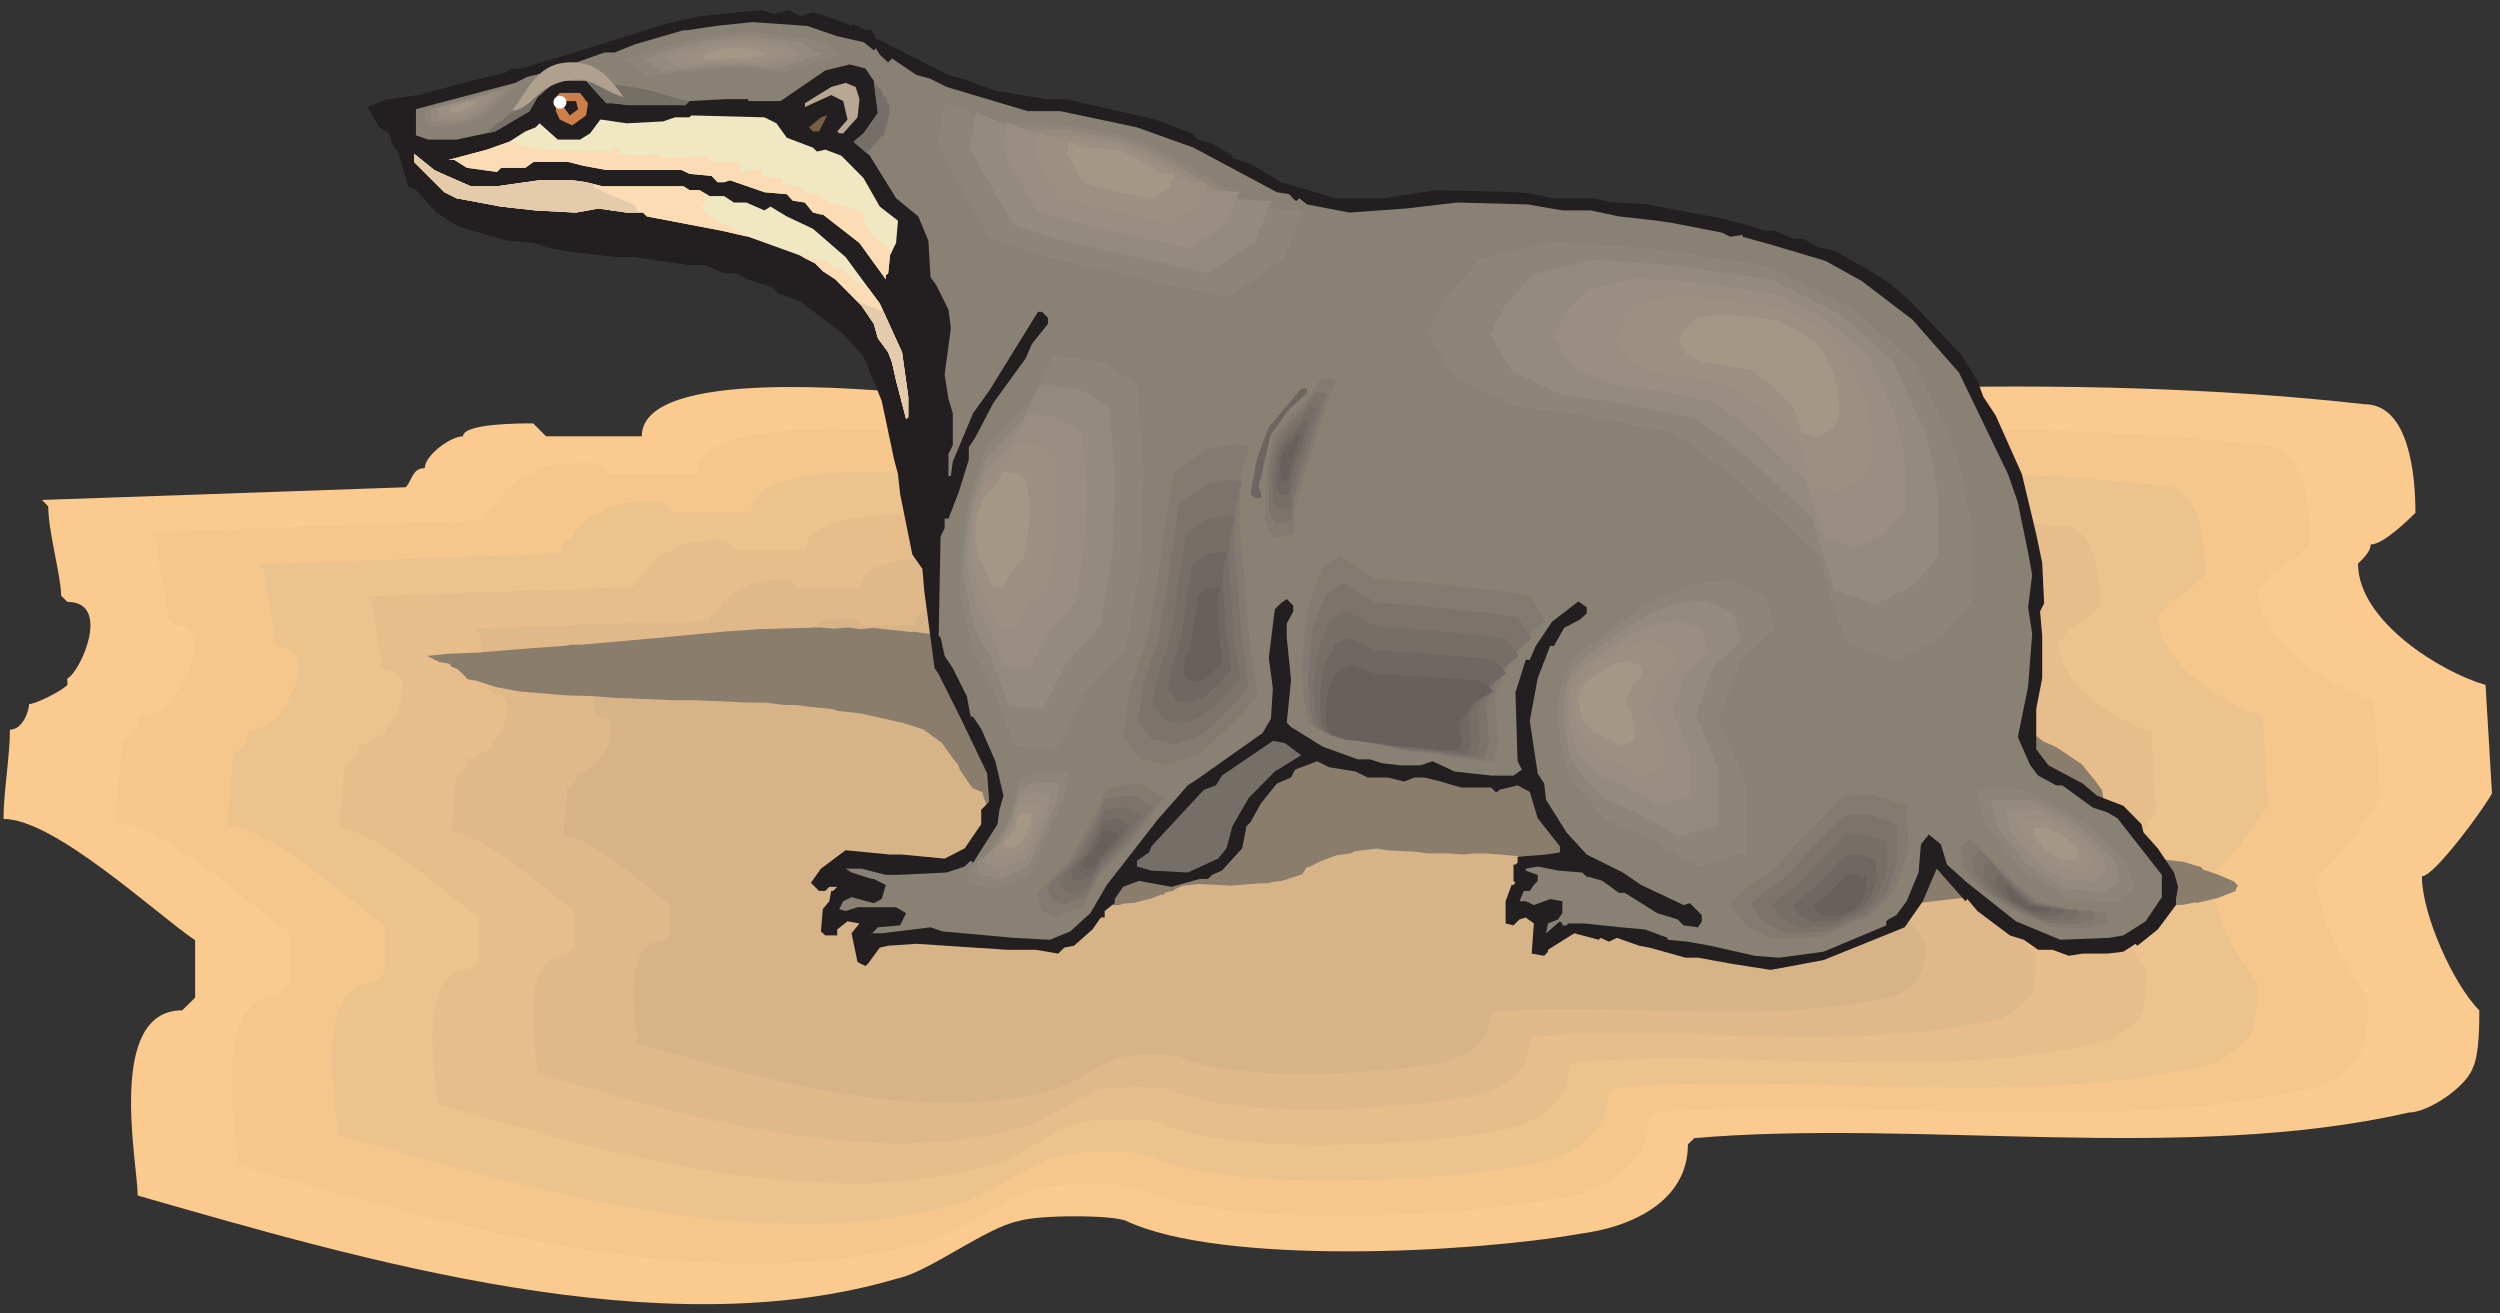 <?xml version="1.0" encoding="UTF-8" standalone="no"?>
<!-- Created with Inkscape (http://www.inkscape.org/) -->

<svg
   xmlns:dc="http://purl.org/dc/elements/1.1/"
   xmlns:cc="http://creativecommons.org/ns#"
   xmlns:rdf="http://www.w3.org/1999/02/22-rdf-syntax-ns#"
   xmlns:svg="http://www.w3.org/2000/svg"
   xmlns="http://www.w3.org/2000/svg"
   xmlns:sodipodi="http://sodipodi.sourceforge.net/DTD/sodipodi-0.dtd"
   xmlns:inkscape="http://www.inkscape.org/namespaces/inkscape"
   id="svg22439"
   version="1.1"
   inkscape:version="0.48.1 "
   width="271.25"
   height="142.5"
   xml:space="preserve"
   sodipodi:docname="Sloth_3.pdf"><rect width="100%" height="100%" fill="#333333" stroke="none"/><defs
     id="defs22443" /><sodipodi:namedview
     pagecolor="#ffffff"
     bordercolor="#666666"
     borderopacity="1"
     objecttolerance="10"
     gridtolerance="10"
     guidetolerance="10"
     inkscape:pageopacity="0"
     inkscape:pageshadow="2"
     inkscape:window-width="640"
     inkscape:window-height="480"
     id="namedview22441"
     showgrid="false"
     inkscape:zoom="1.7695853"
     inkscape:cx="135.625"
     inkscape:cy="71.25"
     inkscape:window-x="369"
     inkscape:window-y="125"
     inkscape:window-maximized="0"
     inkscape:current-layer="g22447" /><g
     id="g22447"
     inkscape:groupmode="layer"
     inkscape:label="Sloth_3"
     transform="matrix(1.25,0,0,-1.25,0,142.5)"><g
       id="g22449"
       transform="scale(0.24,0.24)"><path
         d="m 15.195,294.184 131.516,4.589 c 2.336,2.336 2.336,6.922 6.922,6.922 0,4.586 9.258,11.512 13.844,11.512 0,4.672 20.765,4.672 25.351,4.672 l 4.672,-4.672 34.605,0 c 0,25.441 85.399,16.18 92.321,16.18 59.961,-13.844 129.176,-25.356 191.472,-13.844 101.493,16.184 237.676,20.77 339.254,9.258 16.094,0 18.43,-25.442 18.43,-39.289 -2.336,-2.25 -11.508,-11.422 -16.18,-11.422 0,-2.336 -2.25,-4.676 -4.586,-6.926 0,-20.769 30.024,-39.289 46.118,-43.875 l 2.332,-39.203 c -2.332,-4.672 -20.762,-30.027 -25.348,-30.027 0,-13.848 11.508,-39.289 20.766,-48.465 0,-4.672 0,-16.18 -2.336,-20.77 -2.34,-6.922 -16.18,-16.184 -23.102,-16.184 C 790.52,54.211 693.527,70.305 612.805,63.383 l -2.336,-2.25 c 0,-20.855 -20.766,-30.031 -39.196,-32.367 -39.281,-6.922 -129.175,-11.508 -163.785,4.586 -4.586,2.34 -32.273,2.34 -39.195,0 -11.594,-2.25 -32.359,-18.43 -43.867,-20.77 -85.399,-25.355 -193.895,6.926 -274.621,30.031 0,11.598 -11.594,66.981 16.094,66.981 l 4.672,4.59 0,20.769 c -13.844,9.258 -50.789,43.875 -69.305,43.875 0,9.258 2.336,23.106 2.336,32.277 4.672,0 6.922,6.926 6.922,9.262 2.336,0 11.594,4.586 13.844,6.922 l 0,2.336 c 4.672,2.25 16.18,27.695 0,27.695 l -2.25,2.25 c 0,6.922 -4.672,23.106 -4.672,32.278 l -2.25,2.336"
         style="fill:#fbca8e;fill-opacity:1;fill-rule:nonzero;stroke:none"
         id="path22451" /><path
         d="m 54.391,282.59 c 39.887,1.383 79.859,2.769 119.746,4.238 2.078,1.992 2.078,6.145 6.316,6.145 0,4.242 8.395,10.558 12.547,10.558 0,4.153 18.949,4.153 23.102,4.153 1.382,-1.383 2.855,-2.766 4.238,-4.153 10.469,0 21.023,0 31.496,0 0,23.106 77.695,14.711 84.012,14.711 54.593,-12.633 117.582,-23.105 174.168,-12.633 92.406,14.711 216.304,18.954 308.711,8.395 14.707,0 16.871,-23.106 16.871,-35.57 -2.164,-2.164 -10.555,-10.555 -14.707,-10.555 0,-2.078 -2.164,-4.156 -4.243,-6.32 0,-18.864 27.34,-35.653 42.051,-39.895 0.692,-11.855 1.383,-23.797 2.078,-35.652 -2.078,-4.242 -18.949,-27.348 -23.101,-27.348 0,-12.637 10.469,-35.742 18.859,-44.137 0,-4.152 0,-14.711 -2.074,-18.867 -2.078,-6.316 -14.711,-14.711 -21.027,-14.711 -73.457,-16.789 -161.707,-2.074 -235.164,-8.395 -0.696,-0.691 -1.387,-1.383 -2.079,-2.074 0,-18.953 -18.949,-27.348 -35.734,-29.426 -35.734,-6.316 -117.496,-10.559 -148.988,4.156 -4.242,2.16 -29.418,2.16 -35.735,0 C 365.266,43.133 346.316,28.422 335.848,26.344 258.152,3.238 159.43,32.66 85.887,53.602 c 0,10.559 -10.473,60.925 14.707,60.925 1.383,1.387 2.855,2.856 4.238,4.243 0,6.316 0,12.546 0,18.863 -12.629,8.394 -46.203,39.894 -62.988,39.894 0,8.485 2.078,21.032 2.078,29.426 4.152,0 6.316,6.317 6.316,8.395 2.078,0 10.469,4.238 12.547,6.316 0,0.691 0,1.387 0,2.078 4.238,2.164 14.707,25.27 0,25.27 -0.695,0.691 -1.387,1.383 -2.078,2.078 0,6.316 -4.152,21.027 -4.152,29.422 -0.777,0.691 -1.473,1.386 -2.164,2.078"
         style="fill:#f5c78d;fill-opacity:1;fill-rule:nonzero;stroke:none"
         id="path22453" /><path
         d="m 93.672,270.992 c 35.992,1.211 71.898,2.512 107.894,3.723 1.903,1.902 1.903,5.711 5.622,5.711 0,3.808 7.617,9.347 11.421,9.347 0,3.805 16.957,3.805 20.766,3.805 1.297,-1.211 2.508,-2.508 3.809,-3.805 9.429,0 18.945,0 28.379,0 0,20.856 69.996,13.239 75.707,13.239 49.14,-11.336 105.988,-20.684 156.949,-11.336 83.32,13.242 194.933,17.047 278.168,7.617 13.238,0 15.14,-20.773 15.14,-32.109 -1.902,-1.903 -9.429,-9.434 -13.238,-9.434 0,-1.902 -1.902,-3.805 -3.719,-5.711 0,-17.047 24.571,-32.191 37.809,-36 0.605,-10.73 1.297,-21.461 1.902,-32.105 -1.902,-3.809 -17.043,-24.664 -20.851,-24.664 0,-11.336 9.519,-32.192 17.047,-39.723 0,-3.809 0,-13.242 -1.903,-17.047 C 812.668,96.789 801.336,89.258 795.625,89.258 729.434,74.113 649.922,87.356 583.73,81.641 c -0.605,-0.605 -1.296,-1.211 -1.902,-1.816 0,-17.047 -17.043,-24.664 -32.187,-26.566 -32.184,-5.625 -105.903,-9.434 -134.282,3.809 -3.804,1.902 -26.476,1.902 -32.183,0 -9.434,-1.906 -26.477,-15.145 -35.906,-17.051 -69.997,-20.77 -158.942,5.711 -225.219,24.664 0,9.434 -9.43,54.867 13.238,54.867 1.297,1.211 2.508,2.512 3.809,3.808 0,5.625 0,11.336 0,16.961 -11.336,7.618 -41.617,36 -56.762,36 0,7.618 1.906,18.954 1.906,26.481 3.719,0 5.621,5.715 5.621,7.617 1.906,0 9.52,3.723 11.336,5.625 0,0.691 0,1.297 0,1.902 3.809,1.907 13.324,22.762 0,22.762 -0.605,0.606 -1.211,1.211 -1.816,1.902 0,5.629 -3.809,18.868 -3.809,26.485 -0.605,0.605 -1.297,1.211 -1.902,1.902"
         style="fill:#ecc28d;fill-opacity:1;fill-rule:nonzero;stroke:none"
         id="path22455" /><path
         d="m 132.953,259.309 c 32.012,1.125 64.027,2.25 96.039,3.375 1.645,1.73 1.645,5.105 5.02,5.105 0,3.375 6.746,8.395 10.121,8.395 0,3.375 15.14,3.375 18.515,3.375 1.125,-1.125 2.25,-2.25 3.375,-3.375 8.395,0 16.872,0 25.266,0 0,18.433 62.293,11.683 67.399,11.683 43.781,-10.039 94.308,-18.433 139.734,-10.039 74.148,11.77 173.562,15.145 247.625,6.75 11.855,0 13.496,-18.519 13.496,-28.644 -1.641,-1.645 -8.391,-8.395 -11.766,-8.395 0,-1.73 -1.73,-3.375 -3.375,-5.019 0,-15.231 21.891,-28.731 33.657,-32.02 0.605,-9.605 1.125,-19.125 1.73,-28.645 -1.73,-3.375 -15.226,-21.98 -18.516,-21.98 0,-10.039 8.395,-28.645 15.145,-35.309 0,-3.375 0,-11.855 -1.73,-15.23 -1.645,-5.02 -11.77,-11.77 -16.786,-11.77 -59.007,-13.5 -129.785,-1.73 -188.707,-6.75 -0.605,-0.519 -1.125,-1.125 -1.73,-1.645 0,-15.23 -15.141,-21.98 -28.637,-23.625 -28.64,-5.02 -94.223,-8.395 -119.488,3.375 -3.375,1.645 -23.621,1.645 -28.637,0 -8.48,-1.73 -23.621,-13.5 -32.015,-15.145 -62.383,-18.52 -141.547,5.02 -200.469,21.895 0,8.395 -8.481,48.894 11.765,48.894 1.125,1.039 2.25,2.164 3.375,3.289 0,5.106 0,10.125 0,15.231 -10.125,6.75 -37.031,32.019 -50.531,32.019 0,6.75 1.645,16.79 1.645,23.54 3.375,0 5.105,5.105 5.105,6.75 1.645,0 8.395,3.375 10.125,5.105 0,0.52 0,1.125 0,1.645 3.285,1.644 11.766,20.25 0,20.25 -0.605,0.519 -1.125,1.125 -1.73,1.644 0,5.106 -3.375,16.875 -3.375,23.625 -0.52,0.52 -1.125,1.125 -1.645,1.645"
         style="fill:#e6bd8b;fill-opacity:1;fill-rule:nonzero;stroke:none"
         id="path22457" /><path
         d="m 172.148,247.715 c 28.118,0.949 56.153,1.988 84.184,2.941 1.473,1.469 1.473,4.414 4.5,4.414 0,2.942 5.883,7.356 8.824,7.356 0,3.027 13.324,3.027 16.266,3.027 0.953,-1.039 1.992,-1.988 2.945,-3.027 7.352,0.086 14.793,0.086 22.149,0 0,16.269 54.679,10.383 59.093,10.383 38.418,-8.825 82.715,-16.27 122.516,-8.825 64.977,10.297 152.105,13.239 217.082,5.883 10.383,0 11.856,-16.269 11.856,-25.097 -1.473,-1.469 -7.442,-7.442 -10.383,-7.442 0,-1.473 -1.473,-2.941 -2.942,-4.414 0,-13.328 19.207,-25.098 29.59,-28.039 0.434,-8.395 0.953,-16.789 1.469,-25.098 -1.469,-3.027 -13.324,-19.211 -16.266,-19.211 0,-8.914 7.356,-25.183 13.239,-31.066 0,-2.941 0,-10.301 -1.469,-13.328 -1.473,-4.414 -10.297,-10.297 -14.711,-10.297 -51.738,-11.855 -113.774,-1.473 -165.43,-5.887 -0.519,-0.519 -1.039,-1.039 -1.469,-1.469 0,-13.328 -13.324,-19.215 -25.179,-20.684 -25.09,-4.5 -82.629,-7.445 -104.778,2.941 -2.941,1.473 -20.679,1.473 -25.093,0 -7.352,-1.473 -20.676,-11.855 -28.032,-13.328 -54.683,-16.27 -124.074,4.414 -175.812,19.211 0,7.359 -7.356,42.84 10.383,42.84 0.953,1.039 1.988,1.988 2.941,2.941 0,4.414 0,8.914 0,13.329 -8.824,5.882 -32.445,28.039 -44.301,28.039 0,5.968 1.473,14.796 1.473,20.683 2.941,0 4.414,4.414 4.414,5.969 1.469,0 7.441,2.945 8.91,4.414 0,0.434 0,0.953 0,1.473 2.942,1.468 10.297,17.738 0,17.738 -0.519,0.434 -1.039,0.953 -1.469,1.473 0,4.414 -3.031,14.711 -3.031,20.683 -0.429,0.434 -0.949,0.953 -1.469,1.473"
         style="fill:#dfb989;fill-opacity:1;fill-rule:nonzero;stroke:none"
         id="path22459" /><path
         d="m 211.43,236.031 72.332,2.594 c 1.297,1.215 1.297,3.809 3.804,3.809 0,2.511 5.106,6.316 7.618,6.316 0,2.512 11.418,2.512 14.015,2.512 l 2.508,-2.512 19.035,0 c 0,13.934 46.981,8.914 50.789,8.914 32.965,-7.613 71.035,-14.019 105.297,-7.613 55.805,8.824 130.735,11.422 186.539,5.019 8.914,0 10.125,-13.933 10.125,-21.55 -1.211,-1.297 -6.316,-6.317 -8.824,-6.317 0,-1.297 -1.301,-2.598 -2.598,-3.808 0,-11.422 16.528,-21.633 25.438,-24.145 l 1.211,-21.547 c -1.211,-2.598 -11.422,-16.531 -13.93,-16.531 0,-7.613 6.316,-21.633 11.422,-26.652 0,-2.598 0,-8.915 -1.297,-11.426 -1.211,-3.805 -8.828,-8.91 -12.633,-8.91 -44.472,-10.129 -97.769,-1.301 -142.156,-5.11 l -1.297,-1.211 c 0,-11.422 -11.422,-16.527 -21.543,-17.828 -21.633,-3.805 -71.035,-6.316 -90.07,2.598 -2.512,1.211 -17.738,1.211 -21.543,0 -6.406,-1.297 -17.824,-10.211 -24.141,-11.422 -46.98,-14.02 -106.597,3.805 -151.066,16.441 0,6.403 -6.317,36.868 8.91,36.868 l 2.508,2.507 0,11.426 c -7.613,5.106 -27.945,24.145 -38.067,24.145 0,5.105 1.297,12.718 1.297,17.738 2.508,0 3.805,3.809 3.805,5.105 1.211,0 6.316,2.512 7.617,3.809 l 0,1.301 c 2.508,1.211 8.824,15.23 0,15.23 l -1.301,1.211 c 0,3.809 -2.507,12.723 -2.507,17.828 l -1.297,1.211"
         style="fill:#d7b488;fill-opacity:1;fill-rule:nonzero;stroke:none"
         id="path22461" /><path
         d="m 306.863,248.059 4.325,-0.606 4.5,0.434 10.902,-1.125 3.027,-0.434 0.692,0.262 4.328,-0.695 2.336,0 1.382,-0.864 5.883,-0.867 20.422,-3.027 5.192,-0.434 11.765,-1.211 18.254,-0.953 7.356,0 32.187,-2.074 13.238,-1.559 2.164,-0.605 5.188,-0.434 7.355,-1.297 0,-0.261 6.579,-0.606 7.265,-1.297 3.547,-0.691 19.902,-1.649 17.477,0 19.121,0.782 29.242,-0.172 5.887,-0.176 6.574,-0.434 15.402,0 5.883,-0.515 2.856,0 10.383,-0.176 26.992,-1.469 8.828,-0.695 6.574,-0.606 3.723,0 6.488,-0.863 3.719,0 5.191,-0.867 6.488,-0.43 13.93,-2.425 5.887,-1.04 7.351,-1.988 18.258,-5.625 5.883,-2.769 2.164,-1.731 4.41,-1.906 9.52,-6.316 5.191,-6.403 2.164,-3.031 0.692,-4.324 -1.473,-0.867 0.781,-2.598 0,-4.5 -2.164,-3.289 0,-4.324 4.41,-1.645 12.375,-1.992 5.192,-1.297 9.515,-1.039 6.579,-1.988 0.691,-0.868 5.191,-1.73 5.883,-2.512 1.473,-1.554 -0.781,-1.301 0,-0.606 -6.575,-2.593 -7.355,-1.731 -0.692,0.172 -4.414,-0.867 -5.882,-0.172 -8.825,0 -5.019,-0.258 -5.883,0.692 -5.191,0 -5.192,1.039 -5.019,0.429 -11.766,2.598 -3.633,1.297 -0.691,-0.258 -10.383,3.461 -5.019,-3.461 -6.575,-2.77 -29.332,-3.46 -19.121,-1.04 -13.844,0.606 -12.461,0.691 -4.496,0 -13.066,1.039 -3.719,0.262 -8.047,0.777 -2.855,-0.347 -3.031,0.347 -0.692,-0.171 -8.824,0.691 -9.516,-1.73 0,-0.262 -1.386,-0.43 -4.5,0.258 0.781,3.203 -2.941,0.606 -2.25,-0.172 -2.165,-0.61 -2.855,0.176 0,2.336 2.164,1.73 0.691,0 0.692,0.258 -0.692,0.176 0,1.731 0.692,0 0.777,0.257 0,0.606 10.297,0.262 5.02,0.257 0,0.606 -8.047,3.031 -2.856,2.77 -4.414,0.691 -6.488,-0.52 -0.863,-0.171 -0.692,0 -1.472,0.433 -10.903,0 -7.351,0.692 -5.887,0.433 -3.633,0 -3.719,-0.433 -5.886,0.433 -7.352,0 -4.328,0.606 -9.602,0.429 -4.328,0.696 -8.047,-0.953 -1.468,-0.778 -5.106,-0.695 -5.883,-2.164 -3.546,-1.903 -1.473,-0.433 -1.559,-2.422 -7.351,-2.336 -3.551,-0.434 -1.469,-0.433 -3.027,0 -10.211,-0.863 -11.766,0.605 -5.711,-0.605 -3.027,-1.301 0,-0.43 -3.637,-0.867 0,-0.691 -1.383,0 -3.027,-1.211 -6.664,-1.731 -3.547,-0.262 -2.164,-0.605 -8.047,0.434 -10.383,0 -32.875,0.605 -10.211,-0.172 -3.027,-0.262 -4.328,-1.73 -0.863,-0.172 -2.856,0.434 -2.164,3.027 2.856,1.039 -4.328,0.172 -3.719,-0.777 0,-0.696 -4.324,0 -1.559,0.434 0.691,2.426 2.336,0.777 0.692,1.125 0.691,0 1.473,0.434 -2.856,0 -1.468,-0.434 -2.25,0 -2.942,0.863 3.633,1.473 8.91,1.992 16.094,-0.433 4.328,0 15.398,-0.434 7.27,1.039 5.969,2.598 0,1.554 2.855,0.868 -0.691,2.941 -9.52,5.887 -8.047,4.757 -1.468,0.606 -3.719,8.223 -0.695,2.336 -3.633,1.558 -4.414,6.488 -0.778,2.079 -1.382,1.558 -4.5,6.231 -6.579,4.761 -7.351,2.336 -15.402,3.461 -8.047,0.863 -2.161,0.696 -8.742,0.863 -4.41,0.606 -4.328,0 -6.66,0.867 -5.883,0 -19.73,0.863 -7.266,0 -17.738,0.695 -4.325,0.172 -7.269,0.606 -9.516,0.257 -17.652,1.473 -8.047,1.559 -7.351,2.336 -2.856,0.433 -1.473,1.559 -2.25,2.16 -2.164,0.867 -0.777,1.039 -3.719,0.692 -4.328,2.164 7.356,0.777 10.902,0.434 19.121,1.558 12.371,0.864 2.336,0.433 3.547,0 26.476,2.336 25.61,2.426 12.461,0.863 21.976,0.606 5.106,-0.434 5.105,0.434 0,0"
         style="fill:#8b7d6c;fill-opacity:1;fill-rule:nonzero;stroke:none"
         id="path22463" /><path
         d="m 285.23,471.332 4.329,-2.164 4.5,1.473 10.898,-3.637 3.031,-1.383 0.692,0.692 4.324,-2.25 2.336,0 1.387,-2.942 5.882,-2.855 20.418,-10.387 5.192,-1.383 11.769,-4.328 18.254,-3.027 7.356,0 32.187,-7.356 13.235,-5.019 2.164,-2.25 5.191,-1.473 7.355,-4.328 0,-0.863 6.575,-2.164 7.355,-4.329 3.547,-2.25 19.813,-5.796 17.476,0 19.125,2.941 29.242,-0.777 5.883,-0.692 6.578,-1.472 15.399,0 5.886,-1.559 2.852,0 10.383,-0.691 26.996,-5.106 8.824,-2.25 6.578,-2.164 3.719,0 6.488,-2.855 3.723,0 5.191,-3.028 6.489,-1.472 13.929,-8.047 5.883,-3.723 7.356,-6.492 18.257,-19.125 5.883,-9.434 2.16,-5.883 4.414,-6.664 9.52,-21.289 5.187,-21.722 2.164,-10.383 0.692,-14.625 -1.469,-2.942 0.777,-8.742 0,-15.402 -2.164,-11.078 0,-14.625 4.414,-5.801 12.375,-6.574 5.192,-4.414 9.516,-3.637 6.574,-6.664 0.691,-2.942 5.192,-5.796 5.886,-8.743 1.469,-5.191 -0.777,-4.414 0,-2.164 -6.578,-8.828 -7.352,-5.883 -0.691,0.691 -4.414,-2.855 -5.883,-0.692 -8.825,0 -5.019,-0.777 -5.883,2.16 -5.191,0 -5.192,3.637 -5.019,1.559 -11.766,8.824 -3.637,4.328 -0.691,-0.777 -10.383,11.769 -5.015,-11.769 -6.579,-9.434 -29.332,-11.855 -19.121,-3.551 -13.843,2.164 -12.457,2.25 -4.5,0 -13.063,3.637 -3.723,0.691 -8.046,2.855 -2.856,-1.382 -3.027,1.382 -0.692,-0.691 -8.824,2.336 -9.519,-5.973 0,-0.691 -1.383,-1.469 -4.5,0.777 0.777,10.903 -2.941,2.164 -2.25,-0.692 -2.16,-2.164 -2.856,0.692 0,8.051 2.16,5.882 0.696,0 0.691,0.782 -0.691,0.691 0,5.883 0.691,0 0.777,0.695 0,2.16 10.297,0.782 5.02,0.777 0,2.164 -8.047,10.211 -2.856,9.519 -4.414,2.336 -6.488,-1.554 -0.867,-0.782 -0.692,0 -1.468,1.559 -10.903,0 -7.355,2.164 -5.883,1.469 -3.633,0 -3.722,-1.469 -5.883,1.469 -7.356,0 -4.324,2.164 -9.605,1.559 -4.325,2.164 -7.961,-3.032 -1.472,-2.855 -5.102,-2.16 -5.886,-7.36 -3.633,-6.574 -1.469,-1.473 -1.559,-8.046 -7.355,-8.051 -3.547,-1.555 -1.469,-1.473 -3.031,0 -10.207,-2.855 -11.77,2.164 -5.71,-2.164 -3.028,-4.414 0,-1.473 -3.633,-2.855 0,-2.336 -1.386,0 -3.028,-4.328 -6.66,-5.883 -3.547,-0.691 -2.164,-2.165 -8.047,1.383 -10.382,0 -32.879,2.164 -10.211,-0.691 -3.028,-0.691 -4.324,-5.887 -0.867,-0.778 -2.856,1.473 -2.16,10.383 2.856,3.547 -4.328,0.781 -3.719,-2.945 0,-2.16 -4.328,0 -1.559,1.468 0.695,8.051 2.336,2.856 0.692,3.718 0.691,0 1.473,1.473 -2.856,0 -1.472,-1.473 -2.25,0 -2.942,2.946 3.633,5.105 8.914,6.664 16.094,-1.558 4.324,0 15.403,-1.473 7.265,3.723 5.973,8.738 0,5.195 2.855,2.942 -0.695,10.211 -9.516,19.816 -8.047,16.098 -1.468,2.164 -3.723,27.867 -0.691,8.047 -3.633,5.191 -4.414,21.895 -0.778,7.183 -1.386,5.192 -4.496,21.289 -6.578,16.097 -7.356,8.047 -15.398,11.77 -8.047,2.945 -2.164,2.16 -8.739,2.946 -4.414,2.164 -4.324,0 -6.664,2.941 -5.883,0 -19.726,2.941 -7.27,0 -17.734,2.165 -4.328,0.777 -7.266,2.164 -9.52,0.781 -17.648,5.106 -8.047,5.105 -7.355,8.133 -2.856,1.387 -1.469,5.191 -2.25,7.356 -2.164,2.855 -0.777,3.723 -3.723,2.164 -4.324,7.355 7.356,2.856 10.898,1.468 19.121,5.11 12.375,2.941 2.336,1.559 3.547,0 26.477,8.047 25.609,8.047 12.461,2.855 21.976,2.164 5.102,-1.383 5.105,1.383 0,0"
         style="fill:#231f20;fill-opacity:1;fill-rule:nonzero;stroke:none"
         id="path22465" /><path
         d="m 302.797,461.898 9.516,-2.16 3.722,-2.945 0.692,0.781 1.468,-2.336 3.028,-2.855 1.386,1.469 8.825,-5.973 5.105,-1.383 5.797,-2.941 29.332,-8.742 11.766,0 27.773,-5.883 20.508,-7.356 30.109,-16.097 4.41,-0.692 2.164,-2.34 0.692,0 0.781,0.868 2.852,-2.25 15.316,-2.942 20.504,1.469 5.887,0.695 12.543,1.469 25.613,-0.691 12.457,-2.165 10.211,0 10.207,-2.164 13.93,-1.558 5.191,-0.778 18.258,-3.546 2.941,-1.473 4.414,0.691 0,-0.691 10.903,-3.027 19.121,-5.711 13.238,-7.36 18.254,-13.929 16.785,-19.125 17.738,-36.696 3.547,-10.211 3.719,-18.175 1.473,-8.047 -1.473,-11.77 1.473,-9.519 -1.473,-19.125 -3.719,-18.262 4.5,-10.211 2.856,-3.719 6.574,-3.551 2.164,0 11.074,-8.046 5.106,-1.645 3.718,-2.164 16.094,-20.508 0,-8.051 -5.883,-8.738 -8.046,-5.105 -5.192,-0.868 -17.562,-0.691 -16.094,6.664 -17.567,13.934 -7.351,6.574 -2.25,7.355 -4.328,3.551 -2.856,-3.551 -0.863,-10.211 -4.328,-10.382 -3.719,-5.02 -2.855,-1.559 -0.778,-0.691 0,-1.473 -22.672,-9.519 -16.089,-2.164 -8.829,0.695 -16.089,3.633 -8.137,1.473 -7.266,0.691 0,0.691 -8.133,3.028 -8.738,0.781 -13.152,1.383 -5.883,0 -0.691,-0.692 -1.473,0 0,0.692 -0.863,0.781 -5.02,-4.328 0.692,3.547 3.632,1.472 1.559,2.25 0,4.329 -4.414,0.777 -5.883,-2.164 -2.941,1.387 -2.25,0 1.558,3.718 2.164,0 1.469,2.164 1.387,1.473 0,2.164 -4.328,1.555 0,0.695 4.328,0.777 7.351,-1.472 8.739,-0.692 1.644,-1.558 0.696,0 5.015,-1.469 5.883,-4.328 2.164,0 11.766,-7.356 7.355,-2.25 2.164,-2.164 5.192,-0.691 1.382,2.164 0,2.25 -4.324,4.324 -2.25,-0.691 -15.402,7.269 -6.574,4.5 -13.067,6.493 -7.351,8.046 -7.356,11.77 -0.691,5.887 -2.336,3.633 -2.856,19.039 2.856,15.406 4.496,11.68 1.387,0 3.718,6.578 5.797,3.027 2.336,2.164 0,2.164 -3.027,2.164 -9.516,-7.355 -5.883,-8.742 -2.164,-5.02 -1.472,0 -3.719,-11.855 0.777,-24.836 1.559,-3.032 -3.027,-2.16 -8.047,0 -13.239,1.469 -8.046,3.723 -4.329,-1.473 -7.351,0 -6.578,0.781 -4.41,1.383 -4.329,0 -12.543,4.5 -11.597,7.184 -1.555,1.558 1.555,15.403 -1.555,15.406 0,5.019 2.336,4.414 0,2.161 -2.336,2.339 -2.164,-1.558 -2.164,-2.164 -2.16,-17.567 1.469,-11.078 -0.692,-10.906 -3.027,-5.191 -22.758,-16.098 -4.324,-2.856 -10.988,-12.546 -18.258,-23.454 -5.969,-10.211 -7.27,-6.578 -7.351,-3.027 -13.067,0.691 -25.785,2.336 -4.324,1.473 -17.648,-2.164 -3.551,0 -1.469,-1.645 3.633,3.809 8.047,0.691 2.164,4.414 -3.637,2.165 -13.93,0 -4.324,-1.387 -2.336,0.695 1.469,2.856 3.031,1.468 8.047,-2.164 2.856,1.473 1.468,5.105 -4.324,2.164 -0.695,0 -7.352,2.336 -2.164,1.387 5.797,0 8.738,-2.25 4.414,0 17.563,0.863 6.574,2.164 2.164,2.165 0.867,-0.778 8.825,13.93 0.691,5.195 1.473,5.106 -2.942,12.461 -5.105,11.683 -2.942,4.414 -0.867,0 -1.383,7.356 -5.105,10.211 -2.941,4.414 -1.473,6.664 -1.469,1.383 0.777,-0.692 0.692,35.828 1.473,3.028 0,3.461 1.382,0 3.723,9.609 3.633,11.68 0,4.5 2.336,3.55 6.574,12.547 11.68,16.098 2.164,5.105 5.883,7.356 0,2.164 -2.161,2.164 -1.472,0 -17.649,-28.559 -5.797,-8.05 -7.355,-17.567 -0.691,-5.191 -0.868,0 0,8.047 1.559,3.031 0,11.68 -1.559,5.105 -1.382,8.828 2.25,16.789 -0.868,6.664 -4.324,8.743 -2.164,3.027 -0.777,13.156 -3.637,8.824 -8.047,6.579 -9.515,15.402 -5.883,5.019 3.633,3.032 5.191,7.355 -1.469,11.598 -3.031,4.5 -5.711,1.469 -8.824,-2.165 -16.18,-11.074 -11.68,0 0,0.692 -8.046,0 -13.239,-0.692 -1.469,-1.472 -20.507,0 -5.883,0.691 -2.164,0 -7.352,8.051 -10.902,0 -6.664,-5.887 -2.856,-5.019 -12.457,-7.356 -14.019,-2.941 -10.207,0 -4.414,1.558 0,9.43 8.047,2.164 27.859,7.355 4.328,2.165 9.602,2.335 18.343,6.493 3.719,0 7.27,2.941 17.562,5.106 1.473,0 10.211,1.558 13.238,1.383 19.813,-1.383 10.902,-3.723 0,0"
         style="fill:#8a8175;fill-opacity:1;fill-rule:nonzero;stroke:none"
         id="path22467" /><path
         d="m 310.844,439.141 -0.696,-6.578 -5.191,-5.797 -1.469,0 -0.691,0.691 3.719,4.328 -1.559,6.664 -4.324,2.16 -9.52,-4.324 0,1.383 9.52,5.887 5.191,1.468 3.633,-1.468 1.387,-4.414 0,0"
         style="fill:#b7a793;fill-opacity:1;fill-rule:nonzero;stroke:none"
         id="path22469" /><path
         d="m 212.641,437.668 -0.692,-4.414 -5.019,-3.633 -4.5,2.164 -1.383,3.028 0,5.019 1.383,1.559 7.355,0 2.856,-3.723 0,0"
         style="fill:#cd7f4b;fill-opacity:1;fill-rule:nonzero;stroke:none"
         id="path22471" /><path
         d="m 209.094,435.504 -3.031,-2.25 -2.161,3.031 0,2.164 4.411,0 0.781,-2.945 0,0"
         style="fill:#231f20;fill-opacity:1;fill-rule:nonzero;stroke:none"
         id="path22473" /><path
         d="m 143.855,433.254 0,-1.469 -2.164,0.778 -0.777,2.25 3.633,-0.692 -0.692,-0.867 0,0"
         style="fill:#231f20;fill-opacity:1;fill-rule:nonzero;stroke:none"
         id="path22475" /><path
         d="m 280.82,430.398 3.719,-5.191 9.52,-3.633 1.382,-1.386 3.028,0.691 5.797,-2.164 8.047,-8.133 5.882,-10.297 6.578,-5.109 -0.695,-8.047 -2.16,-4.328 -0.695,-6.66 -0.864,-0.696 0,-1.468 -9.515,13.152 -13.239,10.301 -0.695,0 -2.851,0.691 -2.946,3.633 -4.41,0.691 -2.164,2.34 -8.047,0.692 -12.457,4.328 -2.164,-0.696 -2.336,0 -2.164,2.25 -8.047,0.782 -2.855,1.382 -27.168,0 -8.047,1.473 -5.883,1.469 -12.371,0 -3.027,-2.16 -8.743,0 -1.468,-1.473 -10.903,1.473 -4.5,2.855 -2.16,0 13.93,3.719 8.043,2.855 5.801,3.723 3.718,1.473 1.469,1.468 6.578,-5.882 8.047,0 3.633,2.25 3.723,5.019 9.515,-1.387 13.153,0.692 4.324,1.473 5.191,0 0.692,0.691 26.476,-0.691 4.328,-2.165 0,0"
         style="fill:#efe8c3;fill-opacity:1;fill-rule:nonzero;stroke:none"
         id="path22477" /><path
         d="m 294.059,427.457 -1.473,1.473 4.324,3.633 2.25,0.691 -2.941,-5.797 -2.16,0 0,0"
         style="fill:#785f42;fill-opacity:1;fill-rule:nonzero;stroke:none"
         id="path22479" /><path
         d="m 159.949,412.141 10.293,-4.5 9.52,0 15.398,2.164 11.77,0 5.019,-0.696 5.883,-1.468 29.328,0 2.164,-1.387 3.723,0 3.633,-2.164 5.191,0 3.547,-2.336 4.5,0 6.574,-2.856 2.164,1.387 5.883,-3.551 9.52,-4.5 11.765,-10.211 12.371,-16.789 8.047,-17.652 2.25,-16.098 0,-7.355 -0.777,-0.691 -3.637,13.929 -1.469,6.578 -1.386,3.637 -3.719,5.106 -1.469,5.191 -4.414,6.492 -9.519,9.606 -4.497,2.941 -2.855,2.855 -5.883,3.028 -18.258,6.578 -9.515,2.164 -27.168,5.191 -1.387,1.387 -5.883,0 -10.211,1.469 -8.132,-1.469 -14.622,0.777 -12.461,1.387 -16.179,3.028 -4.324,2.164 -10.989,10.988 0,2.945 7.27,-5.887 2.941,-1.382 0,0"
         style="fill:#efe8c3;fill-opacity:1;fill-rule:nonzero;stroke:none"
         id="path22481" /><path
         d="m 472.723,330.703 -8.043,-5.883 -4.328,-8.742 -5.192,-16.875 1.473,-3.719 -0.695,-0.695 -2.161,0 -1.472,1.559 2.164,12.375 4.414,11.769 11.68,13.934 2.16,0 0,-3.723"
         style="fill:#6d6660;fill-opacity:1;fill-rule:nonzero;stroke:none"
         id="path22483" /><path
         d="m 470.563,201.848 -9.52,-5.887 -9.43,-9.52 -5.883,-10.211 -2.164,-8.046 -3.027,-3.723 -10.988,-5.02 -13.153,0.692 -5.191,1.472 0,2.165 4.414,2.941 0.777,2.164 19.036,20.512 4.324,1.554 2.164,3.551 18.43,12.547 4.328,-0.777 5.883,-4.414 0,0"
         style="fill:#766f68;fill-opacity:1;fill-rule:nonzero;stroke:none"
         id="path22485" /><path
         d="m 176.039,426.852 2.856,2.855 0.695,0.691 c 0.691,0 2.68,1.301 2.68,1.301 l 0,0.606 c 0.605,0 3.289,2.679 3.894,2.679 l 1.988,2.684 0.696,0.605 c 1.297,0 1.297,1.387 1.297,1.387 l 0.691,0 c 0.691,0.606 2.684,2.594 3.98,3.289 l 0,0.692 c 0.692,0 2.684,1.297 2.684,1.988 1.035,0 2.16,0 3.371,-0.086 l -6.488,-5.711 -2.856,-5.019 -12.457,-7.356 -3.031,-0.605 0,0 z m 36.426,18.347 c 9.348,-0.519 19.469,-1.73 27.43,-4.242 2.593,-0.953 5.882,-1.816 9.343,-2.598 l -1.383,-1.382 -20.507,0 -5.883,0.691 -2.164,0 -6.836,7.531 0,0 z m 103.742,-1.125 c 1.988,-0.605 3.199,-1.82 3.199,-3.808 1.301,0 0,-0.606 1.301,-0.606 l 0,-1.992 0.691,0 c 1.297,-1.988 -1.386,-10.645 -1.992,-11.941 l -0.691,0 c -1.125,-1.559 -3.199,-3.981 -5.363,-5.973 l -4.672,3.98 3.633,3.032 5.191,7.355 -1.297,9.953"
         style="fill:#766f68;fill-opacity:1;fill-rule:nonzero;stroke:none"
         id="path22487" /><path
         d="m 184.348,423.824 c 10.554,-3.984 25.351,-3.375 36.34,-3.375 0,0.606 3.285,1.297 3.98,1.297 -0.695,0 -1.387,-1.992 -1.387,-2.683 1.992,0 15.227,-0.606 15.227,0.691 0,-0.691 -0.606,-1.297 -0.606,-1.988 l 18.52,0.691 0,-1.992 11.246,0 0,-3.375 c 2.684,0 5.969,0.695 7.961,0.695 l 0,-1.992 0.691,-0.691 5.969,-0.606 0.606,-0.691 0,-1.301 c 1.992,0 5.972,-1.297 7.96,-1.988 l 0,-1.301 c 3.375,0 7.356,-0.692 8.653,-3.375 3.98,-0.606 8.566,-2.594 12.547,-3.285 0,-6.407 5.101,-10.645 10.726,-14.11 l -0.863,-1.644 -0.695,-6.66 -0.864,-0.696 0,-1.468 -9.515,13.152 -13.239,10.301 -0.695,0 -2.851,0.691 -2.946,3.633 -4.41,0.691 -2.164,2.34 -8.047,0.692 -12.457,4.328 -2.164,-0.696 -2.336,0 -2.164,2.25 -8.047,0.782 -2.855,1.382 -27.168,0 -8.047,1.473 -5.883,1.469 -12.371,0 -3.027,-2.16 -8.743,0 -1.468,-1.473 -10.903,1.473 -4.5,2.855 -2.16,0 13.93,3.719 8.043,2.855 0.176,0.09"
         style="fill:#fbdcb4;fill-opacity:1;fill-rule:nonzero;stroke:none"
         id="path22489" /><path
         d="m 253.219,406.082 c 1.125,-1.297 1.902,-2.769 1.902,-4.242 l -1.297,-1.297 0,-1.297 c 4.5,-4.586 12.805,-6.578 16.266,-9.781 l -8.996,2.078 -27.168,5.191 -1.387,1.387 -5.883,0 -10.211,1.469 -8.132,-1.469 -14.622,0.777 -12.461,1.387 -16.179,3.028 -4.324,2.164 -10.989,10.988 0,2.945 7.27,-5.887 2.941,-1.382 0,0 10.293,-4.5 9.52,0 15.398,2.164 11.77,0 5.019,-0.696 5.883,-1.468 29.328,0 2.164,-1.387 3.723,0 0.172,-0.172 0,0 z m 37.031,-24.059 c 3.895,-0.347 7.441,-0.863 9.949,-1.988 0,-1.992 3.289,-1.992 4.586,-1.992 1.211,-2.598 4.934,-5.105 9.344,-7.355 l 4.066,-5.454 8.047,-17.652 2.25,-16.098 0,-7.355 -0.777,-0.691 -3.637,13.929 -1.469,6.578 -1.386,3.637 -3.719,5.106 -1.469,5.191 -4.414,6.492 -9.519,9.606 -4.497,2.941 -2.855,2.855 -4.5,2.25"
         style="fill:#fbdcb4;fill-opacity:1;fill-rule:nonzero;stroke:none"
         id="path22491" /><path
         d="m 214.715,408.418 0,-1.211 15.23,-6.664 c 0,-0.691 0.344,-1.473 0.95,-2.422 l -4.239,0 -10.211,1.469 -8.132,-1.469 -14.622,0.777 -12.461,1.387 -16.179,3.028 -4.324,2.164 -10.989,10.988 0,2.945 7.27,-5.887 2.941,-1.382 0,0 10.293,-4.5 9.52,0 15.398,2.164 11.77,0 5.019,-0.696 2.766,-0.691 0,0 z m 95.262,-42.402 c 3.203,-1.215 6.402,-2.512 9.605,-3.809 l 6.66,-14.625 2.25,-16.098 0,-7.355 -0.777,-0.691 -3.637,13.929 -1.469,6.578 -1.386,3.637 -3.719,5.106 -1.469,5.191 -4.414,6.492 -1.644,1.645"
         style="fill:#e3cbab;fill-opacity:1;fill-rule:nonzero;stroke:none"
         id="path22493" /><path
         d="m 202.516,440.352 c 1.3,0 2.336,-1.039 2.336,-2.336 0,-1.297 -1.036,-2.336 -2.336,-2.336 -1.297,0 -2.336,1.039 -2.336,2.336 0,1.297 1.039,2.336 2.336,2.336"
         style="fill:#ffffff;fill-opacity:1;fill-rule:nonzero;stroke:none"
         id="path22495" /><path
         d="m 225.617,439.746 c -3.027,1.125 -5.883,2.336 -8.652,3.981 l 8.652,-3.981 0,0 z m -12.89,5.973 12.89,-5.973 c -5.105,7.098 -9.601,12.809 -19.207,12.723 -11.851,-0.086 -14.883,-9.176 -20.937,-17.137 l 0.433,-0.519 c 4.758,1.644 5.883,3.546 9.602,6.664 4.586,3.808 11.25,5.625 17.219,4.242 0.777,-0.176 4.152,-1.992 4.238,-1.992"
         style="fill:#afa18e;fill-opacity:1;fill-rule:nonzero;stroke:none"
         id="path22497" /><path
         d="m 151.297,434.984 0.258,-6.23 7.789,-0.863 12.629,1.73 6.492,4.328 8.219,7.356 3.027,4.152 -38.414,-10.473"
         style="fill:#8a8175;fill-opacity:1;fill-rule:nonzero;stroke:none"
         id="path22499" /><path
         d="m 153.633,435.246 c 0,-1.73 0.086,-3.547 0.172,-5.367 2.164,-0.172 4.414,-0.43 6.574,-0.691 3.637,0.519 7.184,0.953 10.73,1.472 1.817,1.211 3.719,2.422 5.539,3.719 2.336,2.078 4.672,4.156 7.008,6.23 0.864,1.215 1.731,2.34 2.594,3.551 -10.902,-3.031 -21.805,-5.972 -32.617,-8.914"
         style="fill:#8e8579;fill-opacity:1;fill-rule:nonzero;stroke:none"
         id="path22501" /><path
         d="m 155.883,435.504 c 0,-1.469 0.086,-2.941 0.172,-4.414 1.816,-0.172 3.633,-0.43 5.449,-0.606 2.941,0.434 5.887,0.782 8.828,1.215 1.469,1.035 3.027,2.074 4.496,3.028 1.906,1.73 3.895,3.461 5.797,5.191 0.695,0.953 1.387,1.906 2.164,2.855 -8.996,-2.421 -17.996,-4.843 -26.906,-7.269"
         style="fill:#948a7d;fill-opacity:1;fill-rule:nonzero;stroke:none"
         id="path22503" /><path
         d="m 158.129,435.766 c 0.09,-1.211 0.09,-2.336 0.09,-3.461 1.469,-0.176 2.941,-0.348 4.324,-0.52 2.336,0.344 4.586,0.692 6.922,0.949 1.211,0.868 2.422,1.645 3.633,2.426 1.472,1.383 2.941,2.684 4.5,4.067 0.519,0.777 1.125,1.472 1.644,2.25 -7.008,-1.903 -14.101,-3.809 -21.113,-5.711"
         style="fill:#998e81;fill-opacity:1;fill-rule:nonzero;stroke:none"
         id="path22505" /><path
         d="m 160.379,436.023 c 0.09,-0.863 0.09,-1.73 0.09,-2.507 1.035,-0.172 2.074,-0.262 3.113,-0.348 1.731,0.176 3.375,0.434 5.106,0.691 0.863,0.52 1.73,1.125 2.593,1.735 1.039,0.949 2.164,1.902 3.289,2.941 0.434,0.52 0.778,1.039 1.211,1.645 -5.105,-1.387 -10.211,-2.77 -15.402,-4.157"
         style="fill:#9d9082;fill-opacity:1;fill-rule:nonzero;stroke:none"
         id="path22507" /><path
         d="m 162.715,436.199 0,-1.558 1.992,-0.172 3.113,0.429 1.645,1.04 2.078,1.906 0.777,1.035 -9.605,-2.68"
         style="fill:#a49786;fill-opacity:1;fill-rule:nonzero;stroke:none"
         id="path22509" /><path
         d="m 219.301,452.898 12.633,4.59 19.902,5.364 20.504,1.992 27.859,-3.375 10.555,-5.887 -9.258,-3.375 -15.226,-4.586 c 0,0 -12.633,1.988 -16.614,1.988 -3.98,0 -22.496,-1.382 -22.496,-1.382 l -18.515,-1.993 -9.344,6.664"
         style="fill:#8a8175;fill-opacity:1;fill-rule:nonzero;stroke:none"
         id="path22511" /><path
         d="m 226.223,453.246 c 3.547,1.383 7.093,2.684 10.644,3.981 5.621,1.472 11.246,3.027 16.957,4.5 5.797,0.605 11.594,1.125 17.391,1.73 7.875,-0.949 15.832,-1.902 23.707,-2.855 2.941,-1.645 5.969,-3.375 9,-5.02 -2.684,-0.953 -5.281,-1.902 -7.875,-2.855 -4.324,-1.297 -8.652,-2.594 -12.981,-3.981 0,0 -10.726,1.731 -14.101,1.731 -3.375,0 -19.121,-1.125 -19.121,-1.125 -5.278,-0.606 -10.469,-1.125 -15.746,-1.731 -2.684,1.902 -5.278,3.809 -7.875,5.625"
         style="fill:#8e8579;fill-opacity:1;fill-rule:nonzero;stroke:none"
         id="path22513" /><path
         d="m 233.059,453.68 c 2.941,1.125 5.882,2.164 8.824,3.289 4.586,1.211 9.258,2.422 13.93,3.633 4.761,0.519 9.519,0.953 14.363,1.472 6.488,-0.781 12.98,-1.558 19.469,-2.336 2.421,-1.386 4.929,-2.769 7.441,-4.156 -2.164,-0.777 -4.328,-1.559 -6.488,-2.336 -3.637,-1.125 -7.184,-2.164 -10.731,-3.289 0,0 -8.824,1.387 -11.594,1.387 -2.769,0 -15.746,-0.867 -15.746,-0.867 -4.328,-0.52 -8.652,-0.954 -12.98,-1.469 -2.16,1.555 -4.324,3.113 -6.488,4.672"
         style="fill:#948a7d;fill-opacity:1;fill-rule:nonzero;stroke:none"
         id="path22515" /><path
         d="m 239.895,454.113 c 2.335,0.778 4.585,1.645 6.921,2.508 3.633,0.953 7.266,1.992 10.989,2.942 3.718,0.347 7.527,0.691 11.246,1.039 5.105,-0.606 10.211,-1.211 15.316,-1.817 1.903,-1.039 3.895,-2.164 5.797,-3.203 -1.644,-0.691 -3.375,-1.297 -5.105,-1.902 -2.77,-0.782 -5.539,-1.645 -8.305,-2.512 0,0 -7.008,1.125 -9.172,1.125 -2.164,0 -12.375,-0.777 -12.375,-0.777 -3.371,-0.348 -6.832,-0.692 -10.207,-1.039 -1.73,1.211 -3.375,2.421 -5.105,3.636"
         style="fill:#998e81;fill-opacity:1;fill-rule:nonzero;stroke:none"
         id="path22517" /><path
         d="m 246.73,454.457 c 1.731,0.606 3.375,1.301 5.106,1.906 2.594,0.692 5.277,1.383 7.871,2.075 2.77,0.261 5.539,0.519 8.219,0.781 3.722,-0.434 7.441,-0.867 11.164,-1.301 1.383,-0.777 2.855,-1.555 4.238,-2.336 -1.211,-0.519 -2.422,-0.953 -3.719,-1.383 -1.992,-0.605 -4.066,-1.211 -6.058,-1.816 0,0 -5.02,0.777 -6.66,0.777 -1.559,0 -9,-0.519 -9,-0.519 -2.508,-0.258 -4.934,-0.52 -7.442,-0.778 -1.211,0.864 -2.422,1.731 -3.719,2.594"
         style="fill:#9d9082;fill-opacity:1;fill-rule:nonzero;stroke:none"
         id="path22519" /><path
         d="m 253.652,454.891 3.114,1.125 4.933,1.382 5.192,0.434 6.922,-0.777 2.679,-1.473 -2.336,-0.863 -3.804,-1.125 c 0,0 -3.118,0.429 -4.157,0.429 -0.949,0 -5.621,-0.343 -5.621,-0.343 l -4.672,-0.434 -2.25,1.645"
         style="fill:#a49786;fill-opacity:1;fill-rule:nonzero;stroke:none"
         id="path22521" /><path
         d="m 330.57,441.477 22.235,-8.914 23.707,0 28.207,-4.415 14.797,-5.968 23.793,-13.328 17.734,-11.856 22.152,-1.473 -8.828,-20.769 -23.707,-16.356 -40.058,8.915 -38.504,8.914 -22.235,7.441 -16.351,28.125 -5.973,11.941 3.031,17.743"
         style="fill:#8a8175;fill-opacity:1;fill-rule:nonzero;stroke:none"
         id="path22523" /><path
         d="m 341.816,437.93 c 6.231,-2.512 12.547,-5.02 18.864,-7.532 6.746,0 13.496,0 20.16,0 8.043,-1.296 16.004,-2.507 23.965,-3.808 4.238,-1.641 8.394,-3.375 12.633,-5.016 6.75,-3.808 13.41,-7.617 20.16,-11.34 5.015,-3.375 10.121,-6.75 15.14,-10.125 6.317,-0.429 12.633,-0.863 18.86,-1.296 -2.508,-5.887 -5.016,-11.77 -7.524,-17.653 -6.75,-4.59 -13.414,-9.176 -20.16,-13.847 -11.336,2.507 -22.668,5.019 -34.09,7.613 -10.902,2.512 -21.804,5.019 -32.707,7.531 -6.316,2.078 -12.633,4.238 -18.949,6.316 -4.586,7.961 -9.258,15.922 -13.844,23.973 -1.73,3.375 -3.371,6.664 -5.101,10.039 0.863,5.106 1.73,10.125 2.593,15.145"
         style="fill:#8e8579;fill-opacity:1;fill-rule:nonzero;stroke:none"
         id="path22525" /><path
         d="m 352.977,434.379 c 5.191,-2.074 10.382,-4.152 15.574,-6.231 5.539,0 11.078,0 16.613,0 6.574,-1.039 13.152,-2.074 19.727,-3.113 3.461,-1.387 6.922,-2.769 10.382,-4.156 5.54,-3.113 11.075,-6.231 16.614,-9.344 4.152,-2.769 8.304,-5.539 12.457,-8.308 5.191,-0.348 10.383,-0.692 15.574,-1.039 -2.074,-4.848 -4.152,-9.692 -6.227,-14.54 -5.539,-3.808 -11.078,-7.613 -16.613,-11.421 -9.344,2.074 -18.687,4.152 -28.035,6.23 -8.996,2.078 -17.996,4.152 -26.992,6.231 -5.192,1.73 -10.383,3.46 -15.574,5.191 -3.809,6.578 -7.614,13.156 -11.422,19.73 -1.383,2.77 -2.77,5.539 -4.153,8.309 0.692,4.156 1.383,8.309 2.075,12.461"
         style="fill:#948a7d;fill-opacity:1;fill-rule:nonzero;stroke:none"
         id="path22527" /><path
         d="m 364.227,430.832 c 4.066,-1.644 8.218,-3.289 12.285,-4.934 4.328,0 8.652,0 13.066,0 5.106,-0.777 10.293,-1.644 15.488,-2.421 2.68,-1.125 5.45,-2.164 8.133,-3.289 4.324,-2.422 8.739,-4.848 13.063,-7.356 3.289,-2.164 6.488,-4.328 9.777,-6.492 4.066,-0.258 8.133,-0.52 12.199,-0.777 -1.558,-3.809 -3.199,-7.618 -4.843,-11.422 -4.329,-3.032 -8.739,-6.059 -13.067,-9 -7.355,1.644 -14.707,3.285 -22.062,4.843 -7.008,1.645 -14.102,3.289 -21.2,4.934 -4.066,1.387 -8.132,2.684 -12.199,4.066 -3.027,5.196 -5.969,10.387 -8.996,15.493 -1.039,2.164 -2.164,4.414 -3.289,6.578 0.606,3.199 1.125,6.488 1.645,9.777"
         style="fill:#998e81;fill-opacity:1;fill-rule:nonzero;stroke:none"
         id="path22529" /><path
         d="m 375.473,427.285 c 2.941,-1.211 5.972,-2.426 8.914,-3.551 3.199,0 6.316,0 9.515,0 3.723,-0.605 7.528,-1.211 11.25,-1.816 1.989,-0.777 3.977,-1.559 5.969,-2.336 3.113,-1.816 6.317,-3.633 9.43,-5.367 2.422,-1.555 4.758,-3.199 7.183,-4.758 2.942,-0.172 5.883,-0.434 8.825,-0.605 -1.125,-2.77 -2.336,-5.539 -3.547,-8.309 -3.117,-2.164 -6.317,-4.328 -9.434,-6.492 -5.363,1.125 -10.726,2.34 -16.09,3.551 -5.105,1.211 -10.211,2.336 -15.402,3.546 -2.941,0.954 -5.883,1.993 -8.91,2.942 -2.164,3.808 -4.328,7.531 -6.492,11.34 -0.778,1.554 -1.555,3.113 -2.422,4.672 0.433,2.421 0.867,4.757 1.211,7.183"
         style="fill:#9d9082;fill-opacity:1;fill-rule:nonzero;stroke:none"
         id="path22531" /><path
         d="m 386.723,423.734 5.535,-2.25 5.972,0 7.008,-1.125 3.719,-1.468 5.973,-3.375 4.41,-2.946 5.539,-0.343 -2.164,-5.192 -5.969,-4.07 -10.039,2.164 -9.602,2.25 -5.539,1.816 -4.066,7.098 -1.559,2.941 0.782,4.5"
         style="fill:#a49786;fill-opacity:1;fill-rule:nonzero;stroke:none"
         id="path22533" /><path
         d="m 385.422,356.926 -8.91,-17.824 -19.293,-20.774 -7.356,-20.769 -3.027,-20.594 -1.473,-19.301 5.973,-26.738 8.91,-16.27 8.824,-23.801 17.825,-1.468 11.855,23.711 17.82,19.297 5.973,35.656 1.469,41.453 -3.028,35.566 -14.796,8.914 -20.766,2.942"
         style="fill:#8a8175;fill-opacity:1;fill-rule:nonzero;stroke:none"
         id="path22535" /><path
         d="m 380.84,346.457 c -2.512,-5.019 -5.02,-10.125 -7.527,-15.144 -5.454,-5.887 -10.903,-11.77 -16.442,-17.657 -2.074,-5.883 -4.152,-11.769 -6.23,-17.652 -0.864,-5.887 -1.731,-11.684 -2.594,-17.57 -0.348,-5.45 -0.777,-10.903 -1.211,-16.356 1.644,-7.613 3.375,-15.144 5.016,-22.758 2.511,-4.59 5.019,-9.175 7.617,-13.847 2.508,-6.75 5.015,-13.414 7.527,-20.164 5.016,-0.434 10.121,-0.868 15.141,-1.297 3.375,6.75 6.746,13.5 10.035,20.25 5.105,5.453 10.125,10.902 15.141,16.355 1.73,10.125 3.375,20.164 5.105,30.289 0.348,11.77 0.781,23.453 1.211,35.223 -0.863,10.039 -1.645,20.164 -2.508,30.203 -4.238,2.508 -8.394,5.106 -12.633,7.613 -5.883,0.778 -11.765,1.645 -17.648,2.512"
         style="fill:#8e8579;fill-opacity:1;fill-rule:nonzero;stroke:none"
         id="path22537" /><path
         d="m 376.34,335.984 c -2.078,-4.156 -4.152,-8.308 -6.231,-12.461 -4.5,-4.847 -9,-9.691 -13.496,-14.539 -1.73,-4.847 -3.461,-9.691 -5.191,-14.539 -0.692,-4.847 -1.387,-9.605 -2.078,-14.453 -0.344,-4.5 -0.692,-9 -1.039,-13.5 1.386,-6.23 2.769,-12.461 4.156,-18.691 2.074,-3.809 4.152,-7.617 6.227,-11.426 2.078,-5.535 4.152,-11.074 6.23,-16.613 4.152,-0.348 8.305,-0.696 12.461,-1.039 2.766,5.539 5.535,11.078 8.305,16.617 4.152,4.5 8.304,9 12.457,13.5 1.386,8.305 2.769,16.613 4.156,24.922 0.344,9.691 0.691,19.297 1.039,28.992 -0.695,8.305 -1.387,16.613 -2.078,24.922 -3.461,2.078 -6.922,4.152 -10.383,6.23 -4.844,0.692 -9.691,1.387 -14.535,2.078"
         style="fill:#948a7d;fill-opacity:1;fill-rule:nonzero;stroke:none"
         id="path22539" /><path
         d="m 371.754,325.426 c -1.645,-3.203 -3.289,-6.488 -4.934,-9.778 -3.547,-3.808 -7.007,-7.617 -10.554,-11.425 -1.383,-3.805 -2.77,-7.614 -4.067,-11.422 -0.605,-3.809 -1.125,-7.528 -1.644,-11.336 -0.258,-3.551 -0.606,-7.012 -0.864,-10.559 1.125,-4.933 2.161,-9.777 3.286,-14.711 1.644,-3.031 3.289,-5.972 4.933,-9 1.559,-4.328 3.199,-8.656 4.844,-13.07 3.289,-0.258 6.578,-0.52 9.777,-0.777 2.164,4.328 4.414,8.742 6.578,13.066 3.2,3.551 6.489,7.098 9.774,10.559 1.039,6.578 2.164,13.066 3.289,19.644 0.262,7.617 0.519,15.145 0.781,22.762 -0.519,6.488 -1.125,12.98 -1.644,19.559 -2.684,1.64 -5.454,3.285 -8.133,4.843 -3.809,0.606 -7.617,1.125 -11.422,1.645"
         style="fill:#998e81;fill-opacity:1;fill-rule:nonzero;stroke:none"
         id="path22541" /><path
         d="m 367.168,314.953 c -1.211,-2.336 -2.336,-4.758 -3.547,-7.094 -2.598,-2.769 -5.105,-5.539 -7.699,-8.308 -1.039,-2.77 -1.992,-5.539 -2.945,-8.309 -0.43,-2.769 -0.864,-5.453 -1.211,-8.219 -0.172,-2.597 -0.43,-5.195 -0.606,-7.703 0.781,-3.55 1.559,-7.183 2.336,-10.73 1.211,-2.164 2.426,-4.328 3.637,-6.492 1.125,-3.203 2.336,-6.317 3.547,-9.52 2.336,-0.172 4.758,-0.344 7.093,-0.605 1.559,3.203 3.2,6.316 4.758,9.519 2.336,2.598 4.758,5.106 7.098,7.703 0.777,4.758 1.555,9.52 2.422,14.278 0.172,5.539 0.344,10.992 0.519,16.531 -0.347,4.672 -0.781,9.43 -1.125,14.191 -1.992,1.211 -3.98,2.422 -5.972,3.547 -2.77,0.434 -5.535,0.781 -8.305,1.211"
         style="fill:#9d9082;fill-opacity:1;fill-rule:nonzero;stroke:none"
         id="path22543" /><path
         d="m 362.582,304.484 -2.164,-4.5 -4.844,-5.195 -1.816,-5.191 -0.781,-5.106 -0.344,-4.758 1.469,-6.664 2.25,-4.156 2.164,-5.883 4.5,-0.347 2.941,5.886 4.414,4.844 1.555,8.914 0.347,10.301 -0.781,8.824 -3.719,2.25 -5.191,0.781"
         style="fill:#a49786;fill-opacity:1;fill-rule:nonzero;stroke:none"
         id="path22545" /><path
         d="m 634.52,272.465 -14.879,-1.473 -17.739,-7.441 -17.824,-11.856 -13.324,-10.386 c 0,0 -8.91,-5.883 -8.91,-25.184 0,-19.297 5.883,-29.684 5.883,-29.684 l 14.882,-16.355 17.821,-7.356 20.765,-11.941 20.766,5.969 0,28.215 -11.941,28.125 8.914,25.269 14.882,13.328 -4.5,14.883 -14.796,5.887"
         style="fill:#8a8175;fill-opacity:1;fill-rule:nonzero;stroke:none"
         id="path22547" /><path
         d="m 625.438,265.109 c -4.157,-0.433 -8.395,-0.781 -12.547,-1.214 -5.106,-2.161 -10.125,-4.239 -15.141,-6.317 -5.105,-3.375 -10.125,-6.75 -15.141,-10.125 -3.808,-2.941 -7.617,-5.883 -11.336,-8.828 0,0 -7.613,-5.02 -7.613,-21.375 0,-16.441 5.106,-25.27 5.106,-25.27 4.152,-4.585 8.39,-9.257 12.543,-13.847 5.105,-2.074 10.125,-4.238 15.14,-6.317 5.887,-3.375 11.77,-6.75 17.653,-10.125 5.882,1.731 11.765,3.375 17.648,5.106 0,7.961 0,15.926 0,23.973 -3.371,7.96 -6.746,15.921 -10.035,23.886 2.508,7.18 5.019,14.364 7.527,21.461 4.238,3.809 8.395,7.613 12.633,11.336 -1.297,4.242 -2.508,8.395 -3.809,12.637 -4.238,1.644 -8.39,3.375 -12.628,5.019"
         style="fill:#8e8579;fill-opacity:1;fill-rule:nonzero;stroke:none"
         id="path22549" /><path
         d="m 616.438,257.75 c -3.461,-0.344 -6.922,-0.691 -10.383,-1.035 -4.153,-1.731 -8.305,-3.465 -12.457,-5.195 -4.157,-2.77 -8.309,-5.536 -12.461,-8.305 -3.114,-2.426 -6.231,-4.848 -9.344,-7.27 0,0 -6.23,-4.156 -6.23,-17.656 0,-13.5 4.152,-20.769 4.152,-20.769 3.461,-3.809 6.922,-7.618 10.383,-11.422 4.152,-1.731 8.304,-3.461 12.461,-5.196 4.843,-2.769 9.687,-5.535 14.535,-8.304 4.844,1.382 9.691,2.769 14.535,4.152 0,6.578 0,13.152 0,19.73 -2.77,6.579 -5.539,13.157 -8.305,19.731 2.074,5.887 4.153,11.769 6.227,17.656 3.461,3.113 6.922,6.231 10.383,9.348 -1.036,3.461 -2.075,6.922 -3.114,10.383 -3.461,1.386 -6.922,2.769 -10.382,4.152"
         style="fill:#948a7d;fill-opacity:1;fill-rule:nonzero;stroke:none"
         id="path22551" /><path
         d="m 607.352,250.484 c -2.68,-0.347 -5.45,-0.609 -8.133,-0.867 -3.285,-1.383 -6.574,-2.683 -9.778,-4.066 -3.285,-2.164 -6.574,-4.328 -9.777,-6.492 -2.508,-1.903 -4.93,-3.809 -7.351,-5.711 0,0 -4.934,-3.289 -4.934,-13.934 0,-10.559 3.289,-16.269 3.289,-16.269 2.68,-3.028 5.449,-5.973 8.133,-9 3.289,-1.383 6.574,-2.684 9.777,-4.067 3.805,-2.164 7.613,-4.328 11.422,-6.578 3.805,1.125 7.613,2.25 11.418,3.289 0,5.191 0,10.383 0,15.492 -2.16,5.192 -4.324,10.383 -6.488,15.489 1.644,4.675 3.289,9.261 4.843,13.933 2.77,2.422 5.454,4.848 8.223,7.356 -0.867,2.683 -1.644,5.367 -2.512,8.136 -2.679,1.039 -5.363,2.164 -8.132,3.289"
         style="fill:#998e81;fill-opacity:1;fill-rule:nonzero;stroke:none"
         id="path22553" /><path
         d="m 598.355,243.125 c -1.992,-0.258 -3.98,-0.43 -5.972,-0.605 -2.336,-1.04 -4.758,-1.989 -7.094,-2.942 -2.422,-1.644 -4.758,-3.203 -7.18,-4.758 -1.73,-1.386 -3.546,-2.769 -5.277,-4.156 0,0 -3.551,-2.422 -3.551,-10.125 0,-7.703 2.336,-11.855 2.336,-11.855 1.992,-2.164 3.981,-4.329 5.973,-6.493 2.336,-1.035 4.672,-1.988 7.094,-3.027 2.769,-1.559 5.539,-3.117 8.304,-4.762 2.77,0.868 5.539,1.645 8.309,2.426 0,3.723 0,7.527 0,11.25 -1.559,3.809 -3.203,7.527 -4.758,11.25 1.211,3.375 2.336,6.75 3.547,10.125 1.988,1.817 3.98,3.547 5.969,5.367 -0.606,1.989 -1.211,3.895 -1.817,5.883 -1.992,0.777 -3.98,1.645 -5.883,2.422"
         style="fill:#9d9082;fill-opacity:1;fill-rule:nonzero;stroke:none"
         id="path22555" /><path
         d="m 589.27,235.77 -3.719,-0.344 -4.414,-1.906 -4.5,-2.942 -3.289,-2.598 c 0,0 -2.246,-1.468 -2.246,-6.316 0,-4.844 1.468,-7.441 1.468,-7.441 l 3.723,-4.067 4.41,-1.82 5.192,-3.027 5.191,1.558 0,7.008 -2.941,7.012 2.25,6.316 3.718,3.375 -1.125,3.723 -3.718,1.469"
         style="fill:#a49786;fill-opacity:1;fill-rule:nonzero;stroke:none"
         id="path22557" /><path
         d="m 493.578,355.457 7.438,14.797 14.797,16.355 31.148,7.442 43.086,-3.028 48.887,-7.355 35.644,-17.828 26.652,-23.711 17.821,-38.598 5.887,-29.597 0,-32.625 -11.856,-14.797 -20.766,-10.387 -20.765,7.355 -11.852,37.129 -34.09,32.539 -26.734,19.297 -35.562,7.442 -32.618,4.414 -25.265,11.855 -11.852,19.301"
         style="fill:#8a8175;fill-opacity:1;fill-rule:nonzero;stroke:none"
         id="path22559" /><path
         d="m 516.332,354.676 c 2.074,4.242 4.152,8.48 6.231,12.637 4.238,4.671 8.476,9.257 12.628,13.847 8.829,2.16 17.653,4.238 26.477,6.317 12.199,-0.782 24.398,-1.645 36.602,-2.512 13.839,-2.074 27.683,-4.152 41.617,-6.317 10.035,-5.019 20.156,-10.039 30.195,-15.144 7.613,-6.664 15.141,-13.414 22.668,-20.164 5.105,-10.902 10.121,-21.809 15.141,-32.797 1.73,-8.395 3.375,-16.789 5.105,-25.098 0,-9.261 0,-18.519 0,-27.695 -3.375,-4.238 -6.75,-8.48 -10.125,-12.633 -5.883,-2.941 -11.766,-5.887 -17.648,-8.828 -5.883,2.078 -11.766,4.156 -17.653,6.316 -3.371,10.473 -6.746,21.032 -10.035,31.504 -9.691,9.258 -19.379,18.43 -29.07,27.606 -7.527,5.539 -15.055,10.988 -22.668,16.441 -10.039,2.078 -20.16,4.157 -30.285,6.317 -9.172,1.215 -18.43,2.511 -27.688,3.722 -7.179,3.375 -14.273,6.75 -21.457,10.125 -3.375,5.453 -6.746,10.907 -10.035,16.356"
         style="fill:#8e8579;fill-opacity:1;fill-rule:nonzero;stroke:none"
         id="path22561" /><path
         d="m 539,353.984 c 1.73,3.461 3.461,6.922 5.191,10.387 3.461,3.805 6.922,7.613 10.383,11.422 7.27,1.73 14.535,3.461 21.805,5.191 10.035,-0.691 20.07,-1.382 30.109,-2.078 11.422,-1.73 22.84,-3.461 34.262,-5.191 8.305,-4.152 16.613,-8.309 24.918,-12.461 6.23,-5.539 12.461,-11.078 18.687,-16.617 4.157,-9 8.309,-18 12.461,-27 1.383,-6.922 2.77,-13.844 4.153,-20.77 0,-7.613 0,-15.144 0,-22.758 -2.77,-3.464 -5.535,-6.925 -8.305,-10.386 -4.848,-2.422 -9.691,-4.848 -14.535,-7.27 -4.848,1.731 -9.691,3.461 -14.535,5.192 -2.77,8.656 -5.539,17.308 -8.309,25.878 -7.961,7.614 -15.918,15.231 -23.879,22.844 -6.23,4.5 -12.461,9 -18.687,13.5 -8.309,1.731 -16.614,3.461 -24.922,5.196 -7.613,1.039 -15.227,2.074 -22.84,3.113 -5.883,2.769 -11.766,5.539 -17.652,8.308 -2.766,4.5 -5.535,9 -8.305,13.5"
         style="fill:#948a7d;fill-opacity:1;fill-rule:nonzero;stroke:none"
         id="path22563" /><path
         d="m 561.668,353.207 c 1.387,2.77 2.77,5.449 4.066,8.219 2.77,2.945 5.454,5.972 8.219,8.914 5.711,1.387 11.422,2.769 17.133,4.066 7.875,-0.515 15.746,-1.035 23.621,-1.554 9,-1.387 17.91,-2.77 26.91,-4.157 6.574,-3.199 13.063,-6.488 19.551,-9.777 4.934,-4.328 9.777,-8.656 14.711,-13.066 3.285,-7.012 6.488,-14.11 9.777,-21.204 1.125,-5.453 2.16,-10.816 3.285,-16.269 0,-5.973 0,-12.031 0,-18 -2.16,-2.684 -4.324,-5.281 -6.574,-8.051 -3.808,-1.902 -7.613,-3.808 -11.422,-5.711 -3.804,1.387 -7.527,2.77 -11.332,4.067 -2.25,6.75 -4.414,13.5 -6.578,20.339 -6.23,5.969 -12.457,11.942 -18.773,17.915 -4.848,3.546 -9.778,7.093 -14.621,10.644 -6.578,1.383 -13.067,2.68 -19.641,4.066 -5.973,0.778 -11.941,1.645 -17.91,2.422 -4.672,2.164 -9.258,4.414 -13.844,6.578 -2.25,3.547 -4.414,7.008 -6.578,10.559"
         style="fill:#998e81;fill-opacity:1;fill-rule:nonzero;stroke:none"
         id="path22565" /><path
         d="m 584.34,352.512 c 1.035,1.992 1.988,3.894 3.027,5.886 1.988,2.165 3.891,4.415 5.883,6.579 4.152,0.949 8.305,1.988 12.457,2.941 5.797,-0.434 11.508,-0.777 17.219,-1.211 6.578,-0.953 13.066,-1.992 19.554,-2.945 4.758,-2.336 9.516,-4.758 14.278,-7.094 3.547,-3.203 7.094,-6.316 10.64,-9.52 2.422,-5.105 4.758,-10.296 7.18,-15.406 0.781,-3.98 1.559,-7.961 2.34,-11.855 0,-4.414 0,-8.739 0,-13.067 -1.559,-1.992 -3.203,-3.98 -4.762,-5.972 -2.765,-1.383 -5.535,-2.77 -8.304,-4.153 -2.77,1.039 -5.539,1.989 -8.305,2.942 -1.559,5.019 -3.117,9.953 -4.762,14.886 -4.496,4.325 -9.082,8.653 -13.582,13.067 -3.547,2.512 -7.183,5.105 -10.73,7.703 -4.758,0.949 -9.43,1.988 -14.188,2.941 -4.414,0.606 -8.738,1.211 -13.066,1.817 -3.375,1.558 -6.746,3.117 -10.121,4.762 -1.559,2.507 -3.118,5.105 -4.758,7.699"
         style="fill:#9d9082;fill-opacity:1;fill-rule:nonzero;stroke:none"
         id="path22567" /><path
         d="m 607.094,351.734 1.816,3.723 3.719,4.066 7.789,1.903 10.727,-0.778 12.289,-1.816 8.91,-4.5 6.664,-5.887 4.41,-9.691 1.473,-7.441 0,-8.137 -2.942,-3.723 -5.191,-2.594 -5.192,1.903 -2.941,9.261 -8.566,8.133 -6.664,4.848 -8.911,1.816 -8.132,1.125 -6.317,2.942 -2.941,4.847"
         style="fill:#a49786;fill-opacity:1;fill-rule:nonzero;stroke:none"
         id="path22569" /><path
         d="m 729.434,192.328 -19.293,0 2.941,-13.328 14.883,-19.297 20.765,-13.328 20.766,-1.473 7.352,5.887 -2.942,10.383 -14.793,14.887 -10.383,7.441 c 0,0 -23.792,11.855 -19.296,8.828"
         style="fill:#8a8175;fill-opacity:1;fill-rule:nonzero;stroke:none"
         id="path22571" /><path
         d="m 731.512,189.039 c -5.449,0 -10.903,0 -16.352,0 0.863,-3.809 1.645,-7.617 2.508,-11.336 4.238,-5.453 8.395,-10.992 12.633,-16.445 5.883,-3.719 11.765,-7.528 17.648,-11.336 5.887,-0.434 11.77,-0.863 17.653,-1.211 2.078,1.644 4.152,3.289 6.316,5.019 -0.867,2.942 -1.73,5.883 -2.598,8.829 -4.152,4.152 -8.39,8.394 -12.543,12.632 -2.941,2.079 -5.886,4.157 -8.828,6.231 0,0 -20.156,10.125 -16.437,7.617"
         style="fill:#8e8579;fill-opacity:1;fill-rule:nonzero;stroke:none"
         id="path22573" /><path
         d="m 733.676,185.664 c -4.5,0 -9,0 -13.5,0 0.695,-3.117 1.387,-6.23 2.078,-9.348 3.461,-4.5 6.922,-9 10.383,-13.5 4.843,-3.113 9.691,-6.23 14.535,-9.343 4.844,-0.348 9.691,-0.696 14.535,-1.039 1.731,1.382 3.461,2.769 5.191,4.152 -0.691,2.422 -1.382,4.848 -2.074,7.269 -3.461,3.461 -6.922,6.922 -10.383,10.387 -2.425,1.731 -4.847,3.461 -7.269,5.192 0,0 -16.613,8.308 -13.496,6.23"
         style="fill:#948a7d;fill-opacity:1;fill-rule:nonzero;stroke:none"
         id="path22575" /><path
         d="m 735.75,182.375 c -3.547,0 -7.094,0 -10.555,0 0.52,-2.508 1.039,-4.934 1.559,-7.355 2.769,-3.547 5.449,-7.098 8.219,-10.645 3.808,-2.422 7.613,-4.848 11.422,-7.355 3.804,-0.262 7.613,-0.52 11.418,-0.782 1.3,1.125 2.683,2.164 4.066,3.289 -0.516,1.907 -1.125,3.809 -1.641,5.715 -2.683,2.68 -5.453,5.449 -8.133,8.133 -1.906,1.383 -3.808,2.684 -5.71,4.066 0,0 -13.067,6.579 -10.645,4.934"
         style="fill:#998e81;fill-opacity:1;fill-rule:nonzero;stroke:none"
         id="path22577" /><path
         d="m 737.914,179 c -2.594,0 -5.191,0 -7.785,0 0.43,-1.73 0.863,-3.547 1.211,-5.367 1.988,-2.508 3.98,-5.106 5.969,-7.699 2.769,-1.731 5.539,-3.551 8.304,-5.282 2.77,-0.257 5.539,-0.429 8.309,-0.605 0.949,0.781 1.988,1.558 2.941,2.336 -0.433,1.387 -0.781,2.769 -1.211,4.156 -1.992,1.988 -3.894,3.981 -5.886,5.969 -1.383,0.953 -2.766,1.992 -4.153,2.945 0,0 -9.515,4.758 -7.699,3.547"
         style="fill:#9d9082;fill-opacity:1;fill-rule:nonzero;stroke:none"
         id="path22579" /><path
         d="m 739.992,175.711 -4.847,0 0.781,-3.375 3.719,-4.844 5.191,-3.289 5.191,-0.433 1.817,1.558 -0.692,2.594 -3.718,3.637 -2.598,1.902 c 0,0 -5.969,2.941 -4.844,2.25"
         style="fill:#a49786;fill-opacity:1;fill-rule:nonzero;stroke:none"
         id="path22581" /><path
         d="m 454.383,326.551 -6.488,0.777 -12.114,-2.16 -13.586,-10.039 -2.855,-17.914 -3.633,-25.617 -4.238,-25.789 -7.875,-23.625 -2.856,-19.387 7.094,-9.258 11.508,-2.855 14.277,5.019 10.727,10.039 7.875,7.875 5.711,7.094 -3.547,25.098 -2.164,25.789 -2.164,23.453 0.781,17.914 3.547,13.586"
         style="fill:#8a8175;fill-opacity:1;fill-rule:nonzero;stroke:none"
         id="path22583" /><path
         d="m 451.785,313.742 c -1.816,0.176 -3.633,0.348 -5.535,0.606 -3.375,-0.606 -6.836,-1.211 -10.297,-1.817 -3.894,-2.855 -7.699,-5.711 -11.594,-8.566 -0.781,-5.02 -1.558,-10.125 -2.421,-15.231 -1.04,-7.183 -1.993,-14.453 -3.032,-21.808 -1.211,-7.27 -2.422,-14.539 -3.633,-21.895 -2.25,-6.664 -4.5,-13.328 -6.66,-20.078 -0.867,-5.453 -1.644,-10.902 -2.511,-16.441 2.078,-2.598 4.066,-5.282 6.144,-7.875 3.199,-0.782 6.488,-1.645 9.692,-2.426 4.066,1.387 8.132,2.855 12.199,4.242 3.027,2.856 6.054,5.711 9.082,8.567 2.25,2.164 4.5,4.414 6.75,6.664 1.558,1.992 3.203,4.066 4.847,6.058 -1.039,7.098 -2.078,14.192 -3.031,21.289 -0.605,7.356 -1.211,14.625 -1.816,21.895 -0.606,6.75 -1.211,13.414 -1.817,20.078 0.172,5.019 0.348,10.125 0.606,15.144 0.953,3.895 1.988,7.7 3.027,11.594"
         style="fill:#837a71;fill-opacity:1;fill-rule:nonzero;stroke:none"
         id="path22585" /><path
         d="m 449.191,300.848 c -1.558,0.175 -3.027,0.347 -4.586,0.519 -2.769,-0.519 -5.625,-1.039 -8.48,-1.558 -3.199,-2.336 -6.316,-4.672 -9.516,-7.008 -0.691,-4.153 -1.3,-8.223 -1.992,-12.375 -0.863,-6.059 -1.73,-12.031 -2.508,-18.086 -1.039,-5.973 -1.988,-12.031 -3.027,-18 -1.816,-5.539 -3.637,-11.078 -5.539,-16.531 -0.605,-4.5 -1.297,-9.086 -1.988,-13.586 1.73,-2.164 3.375,-4.328 5.015,-6.493 2.684,-0.691 5.368,-1.296 8.047,-1.988 3.289,1.125 6.664,2.336 10.039,3.461 2.508,2.422 5.016,4.758 7.442,7.098 1.902,1.816 3.718,3.633 5.535,5.449 1.383,1.73 2.683,3.375 3.98,5.02 -0.777,5.886 -1.644,11.683 -2.422,17.57 -0.519,5.969 -1.039,12.027 -1.558,18 -0.52,5.539 -0.953,11.074 -1.469,16.527 0.172,4.242 0.344,8.395 0.516,12.461 0.781,3.203 1.644,6.32 2.511,9.52"
         style="fill:#7c746c;fill-opacity:1;fill-rule:nonzero;stroke:none"
         id="path22587" /><path
         d="m 446.508,287.953 c -1.125,0.176 -2.336,0.262 -3.547,0.434 -2.164,-0.434 -4.414,-0.778 -6.664,-1.125 -2.508,-1.817 -5.016,-3.633 -7.438,-5.453 -0.519,-3.289 -1.125,-6.575 -1.644,-9.864 -0.606,-4.761 -1.297,-9.433 -1.906,-14.195 -0.778,-4.672 -1.641,-9.43 -2.422,-14.191 -1.383,-4.329 -2.856,-8.653 -4.324,-12.981 -0.52,-3.547 -1.04,-7.098 -1.559,-10.644 1.297,-1.645 2.598,-3.375 3.98,-5.106 2.079,-0.519 4.153,-1.039 6.231,-1.558 2.68,0.953 5.277,1.816 7.871,2.769 1.992,1.816 3.98,3.637 5.973,5.539 1.382,1.383 2.855,2.856 4.324,4.328 1.039,1.297 2.078,2.594 3.117,3.895 -0.695,4.586 -1.301,9.172 -1.992,13.758 -0.344,4.761 -0.778,9.519 -1.125,14.191 -0.434,4.328 -0.778,8.656 -1.211,12.984 0.172,3.286 0.262,6.575 0.433,9.864 0.606,2.511 1.297,5.019 1.903,7.355"
         style="fill:#766f68;fill-opacity:1;fill-rule:nonzero;stroke:none"
         id="path22589" /><path
         d="m 443.914,275.234 c -0.867,0.086 -1.73,0.172 -2.598,0.258 -1.558,-0.258 -3.199,-0.605 -4.843,-0.863 -1.817,-1.301 -3.633,-2.684 -5.453,-3.984 -0.344,-2.422 -0.778,-4.758 -1.125,-7.18 -0.516,-3.465 -0.95,-6.84 -1.469,-10.301 -0.52,-3.461 -1.125,-6.836 -1.645,-10.297 -1.125,-3.203 -2.164,-6.316 -3.203,-9.433 -0.344,-2.594 -0.777,-5.192 -1.121,-7.789 0.949,-1.211 1.902,-2.422 2.852,-3.719 1.558,-0.348 3.031,-0.781 4.586,-1.125 1.906,0.691 3.808,1.383 5.71,1.988 1.473,1.387 2.856,2.684 4.329,4.066 1.039,1.04 2.074,2.079 3.113,3.118 0.781,0.953 1.558,1.902 2.336,2.855 -0.52,3.375 -0.949,6.664 -1.469,10.039 -0.262,3.461 -0.519,6.836 -0.867,10.297 -0.258,3.117 -0.52,6.32 -0.863,9.434 0.086,2.422 0.171,4.761 0.343,7.183 0.434,1.817 0.953,3.633 1.387,5.453"
         style="fill:#6f6862;fill-opacity:1;fill-rule:nonzero;stroke:none"
         id="path22591" /><path
         d="m 441.316,262.34 -1.644,0.172 -3.027,-0.52 -3.375,-2.508 -0.692,-4.5 -0.953,-6.406 -1.035,-6.488 -1.992,-5.887 -0.692,-4.848 1.817,-2.335 2.855,-0.692 3.547,1.297 2.684,2.512 1.988,1.902 1.387,1.816 -0.868,6.235 -0.519,6.488 -0.52,5.887 0.176,4.5 0.863,3.375"
         style="fill:#67605b;fill-opacity:1;fill-rule:nonzero;stroke:none"
         id="path22593" /><path
         d="m 483.625,283.715 -7.18,-5.02 -5.625,-17.136 -1.382,-12.895 -0.782,-10.039 0.782,-15.055 2.074,-9.261 8.566,-5.02 14.969,-2.855 15.055,-3.637 12.89,-1.383 7.184,-1.473 12.89,-1.382 2.079,7.875 -1.387,19.296 7.875,19.301 11.422,12.203 -5.711,10.036 -12.891,2.164 -24.316,2.855 -22.926,2.164 -13.586,9.262"
         style="fill:#8a8175;fill-opacity:1;fill-rule:nonzero;stroke:none"
         id="path22595" /><path
         d="m 484.664,273.934 c -2.164,-1.469 -4.41,-2.942 -6.574,-4.414 -1.817,-5.016 -3.547,-9.95 -5.277,-14.969 -0.434,-3.809 -0.868,-7.531 -1.301,-11.25 -0.258,-2.946 -0.43,-5.887 -0.692,-8.742 0.262,-4.414 0.434,-8.739 0.692,-13.153 0.695,-2.683 1.301,-5.367 1.992,-8.136 2.594,-1.469 5.191,-2.856 7.871,-4.329 4.672,-0.863 9.348,-1.73 13.93,-2.507 4.675,-1.039 9.347,-2.079 14.019,-3.118 3.981,-0.429 7.961,-0.863 11.938,-1.296 2.25,-0.434 4.414,-0.778 6.664,-1.211 3.98,-0.434 7.961,-0.868 11.941,-1.297 0.692,2.336 1.297,4.586 1.988,6.922 -0.433,5.625 -0.863,11.25 -1.296,16.875 2.421,5.625 4.843,11.25 7.265,16.875 3.547,3.546 7.098,7.097 10.645,10.558 -1.731,2.942 -3.547,5.883 -5.278,8.828 -3.98,0.606 -7.961,1.211 -12.027,1.817 -7.527,0.867 -15.055,1.644 -22.582,2.508 -7.098,0.609 -14.191,1.3 -21.285,1.906 -4.152,2.683 -8.395,5.363 -12.633,8.133"
         style="fill:#837a71;fill-opacity:1;fill-rule:nonzero;stroke:none"
         id="path22597" /><path
         d="m 485.789,264.07 c -2.074,-1.211 -4.066,-2.511 -6.144,-3.722 -1.641,-4.239 -3.286,-8.567 -4.93,-12.809 -0.348,-3.199 -0.692,-6.402 -1.125,-9.605 -0.172,-2.508 -0.434,-5.02 -0.606,-7.528 0.172,-3.722 0.434,-7.445 0.606,-11.164 0.605,-2.336 1.125,-4.672 1.73,-6.926 2.508,-1.296 4.934,-2.507 7.356,-3.718 4.324,-0.782 8.652,-1.473 12.89,-2.164 4.325,-0.868 8.653,-1.817 12.891,-2.684 3.723,-0.344 7.441,-0.691 11.074,-1.039 2.078,-0.344 4.067,-0.777 6.145,-1.125 3.719,-0.344 7.355,-0.691 11.074,-1.035 0.605,1.988 1.211,3.89 1.816,5.883 -0.429,4.761 -0.777,9.605 -1.211,14.367 2.25,4.844 4.5,9.605 6.75,14.449 3.29,3.031 6.489,6.059 9.778,9.09 -1.645,2.508 -3.289,4.93 -4.848,7.441 -3.719,0.52 -7.437,1.125 -11.074,1.645 -7.008,0.691 -13.93,1.383 -20.852,2.074 -6.574,0.609 -13.152,1.125 -19.64,1.645 -3.891,2.339 -7.785,4.589 -11.68,6.925"
         style="fill:#7c746c;fill-opacity:1;fill-rule:nonzero;stroke:none"
         id="path22599" /><path
         d="m 486.828,254.289 c -1.816,-1.039 -3.723,-2.074 -5.625,-3.113 -1.469,-3.551 -2.941,-7.098 -4.5,-10.645 -0.344,-2.683 -0.691,-5.281 -1.125,-7.961 -0.172,-2.078 -0.344,-4.156 -0.515,-6.234 0.171,-3.113 0.343,-6.141 0.515,-9.258 0.606,-1.902 1.125,-3.894 1.731,-5.797 2.25,-1.039 4.5,-2.078 6.75,-3.117 3.894,-0.519 7.875,-1.125 11.765,-1.73 3.981,-0.778 7.961,-1.473 11.856,-2.25 3.375,-0.258 6.75,-0.606 10.121,-0.868 1.906,-0.257 3.722,-0.605 5.625,-0.863 3.375,-0.348 6.75,-0.605 10.125,-0.867 0.605,1.559 1.125,3.203 1.73,4.848 -0.433,3.98 -0.781,7.961 -1.125,11.941 2.074,3.98 4.067,7.961 6.141,11.945 3.031,2.508 6.058,5.02 9,7.528 -1.473,2.078 -2.942,4.152 -4.5,6.23 -3.375,0.434 -6.75,0.867 -10.121,1.297 -6.317,0.609 -12.719,1.215 -19.121,1.82 -5.973,0.43 -12.028,0.864 -18,1.297 -3.547,1.903 -7.094,3.809 -10.727,5.797"
         style="fill:#766f68;fill-opacity:1;fill-rule:nonzero;stroke:none"
         id="path22601" /><path
         d="m 487.953,244.426 c -1.73,-0.781 -3.461,-1.645 -5.105,-2.426 -1.383,-2.855 -2.77,-5.625 -4.153,-8.48 -0.347,-2.075 -0.691,-4.239 -0.953,-6.317 -0.172,-1.644 -0.344,-3.289 -0.519,-4.933 0.175,-2.508 0.347,-4.934 0.519,-7.442 0.434,-1.473 0.953,-3.027 1.473,-4.5 2.074,-0.867 4.152,-1.644 6.14,-2.512 3.637,-0.429 7.184,-0.949 10.731,-1.382 3.633,-0.606 7.18,-1.211 10.816,-1.731 3.028,-0.262 6.141,-0.519 9.168,-0.777 1.731,-0.176 3.461,-0.434 5.106,-0.696 3.117,-0.171 6.144,-0.433 9.258,-0.691 0.519,1.297 1.039,2.598 1.558,3.895 -0.347,3.113 -0.691,6.316 -1.039,9.519 1.817,3.113 3.723,6.317 5.625,9.434 2.684,1.988 5.449,4.066 8.133,6.058 -1.297,1.645 -2.684,3.285 -4.066,4.93 -3.028,0.348 -6.145,0.695 -9.172,1.039 -5.797,0.434 -11.594,0.953 -17.391,1.387 -5.539,0.344 -10.988,0.691 -16.437,1.039 -3.204,1.555 -6.493,3.027 -9.692,4.586"
         style="fill:#6f6862;fill-opacity:1;fill-rule:nonzero;stroke:none"
         id="path22603" /><path
         d="m 488.992,234.559 -4.586,-1.817 -3.722,-6.23 -0.864,-4.676 -0.519,-3.633 0.519,-5.539 1.383,-3.375 5.539,-1.816 9.602,-1.039 9.691,-1.297 8.305,-0.52 4.586,-0.519 8.308,-0.52 1.383,2.856 -0.863,7.011 5.016,7.094 7.355,4.414 -3.633,3.637 -8.308,0.777 -15.661,1.039 -14.793,0.778 -8.738,3.375"
         style="fill:#67605b;fill-opacity:1;fill-rule:nonzero;stroke:none"
         id="path22605" /><path
         d="m 618.168,148.453 6.488,-9.348 11.422,-5.71 20.766,0.691 21.457,9.348 10.035,10.73 5.711,17.133 -0.692,18.695 -15.054,4.93 -12.199,-0.692 c 0,0 -5.02,-5.71 -8.567,-9.257 -3.547,-3.637 -11.422,-11.512 -11.422,-11.512 l -9.343,-10.731 -10.727,-7.097 -7.875,-7.18"
         style="fill:#8a8175;fill-opacity:1;fill-rule:nonzero;stroke:none"
         id="path22607" /><path
         d="m 625.695,148.191 c 1.817,-2.593 3.719,-5.277 5.539,-7.875 3.2,-1.644 6.489,-3.289 9.688,-4.847 5.883,0.176 11.769,0.347 17.652,0.609 6.055,2.594 12.199,5.277 18.254,7.875 2.856,3.027 5.711,6.055 8.481,9.172 1.644,4.848 3.289,9.691 4.933,14.539 -0.262,5.277 -0.433,10.559 -0.605,15.836 -4.328,1.473 -8.567,2.855 -12.809,4.242 -3.461,-0.176 -6.922,-0.347 -10.383,-0.605 0,0 -4.238,-4.848 -7.265,-7.879 -3.028,-3.028 -9.692,-9.778 -9.692,-9.778 -2.683,-3.027 -5.277,-6.058 -7.961,-9.085 -3.027,-1.993 -6.054,-4.067 -9.082,-6.059 -2.25,-2.078 -4.5,-4.066 -6.75,-6.145"
         style="fill:#837a71;fill-opacity:1;fill-rule:nonzero;stroke:none"
         id="path22609" /><path
         d="m 633.309,148.02 c 1.472,-2.165 2.941,-4.329 4.5,-6.493 2.683,-1.382 5.363,-2.683 7.961,-4.066 4.843,0.172 9.687,0.348 14.535,0.519 5.019,2.165 10.035,4.329 15.054,6.493 2.336,2.507 4.672,5.015 7.008,7.527 1.383,3.98 2.684,8.047 3.981,12.027 -0.172,4.328 -0.262,8.657 -0.434,13.071 -3.547,1.125 -7.008,2.336 -10.555,3.461 -2.855,-0.172 -5.711,-0.348 -8.48,-0.52 0,0 -3.547,-3.98 -6.055,-6.492 -2.511,-2.508 -8.047,-8.047 -8.047,-8.047 -2.164,-2.422 -4.328,-4.934 -6.488,-7.441 -2.512,-1.731 -5.019,-3.375 -7.527,-5.02 -1.821,-1.73 -3.637,-3.375 -5.453,-5.019"
         style="fill:#7c746c;fill-opacity:1;fill-rule:nonzero;stroke:none"
         id="path22611" /><path
         d="m 640.836,147.758 c 1.211,-1.645 2.336,-3.375 3.547,-5.106 2.078,-1.039 4.152,-2.074 6.316,-3.113 3.809,0.086 7.614,0.258 11.422,0.344 3.895,1.73 7.875,3.461 11.766,5.195 1.816,1.902 3.722,3.895 5.539,5.883 1.039,3.117 2.078,6.316 3.113,9.434 -0.086,3.375 -0.258,6.835 -0.344,10.21 -2.769,0.954 -5.539,1.817 -8.308,2.77 -2.25,-0.086 -4.496,-0.258 -6.66,-0.348 0,0 -2.77,-3.199 -4.758,-5.191 -1.992,-1.902 -6.317,-6.231 -6.317,-6.231 -1.644,-1.992 -3.375,-3.98 -5.105,-5.972 -1.992,-1.297 -3.895,-2.594 -5.883,-3.895 -1.473,-1.297 -2.855,-2.593 -4.328,-3.98"
         style="fill:#766f68;fill-opacity:1;fill-rule:nonzero;stroke:none"
         id="path22613" /><path
         d="m 648.363,147.586 c 0.867,-1.211 1.731,-2.508 2.598,-3.723 1.555,-0.777 3.027,-1.554 4.586,-2.336 2.766,0.086 5.535,0.262 8.305,0.348 2.855,1.211 5.711,2.422 8.566,3.723 1.383,1.382 2.68,2.855 3.98,4.238 0.778,2.336 1.555,4.586 2.336,6.922 -0.086,2.426 -0.175,4.933 -0.261,7.445 -2.075,0.692 -4.067,1.297 -6.055,1.988 -1.645,-0.086 -3.203,-0.171 -4.848,-0.257 0,0 -1.988,-2.336 -3.461,-3.723 -1.382,-1.473 -4.586,-4.586 -4.586,-4.586 -1.21,-1.473 -2.421,-2.855 -3.718,-4.328 -1.383,-0.949 -2.856,-1.902 -4.239,-2.856 -1.125,-0.953 -2.164,-1.902 -3.203,-2.855"
         style="fill:#6f6862;fill-opacity:1;fill-rule:nonzero;stroke:none"
         id="path22615" /><path
         d="m 655.891,147.328 1.644,-2.25 2.856,-1.473 5.191,0.172 5.363,2.336 2.512,2.684 1.469,4.328 -0.172,4.586 -3.809,1.297 -3.027,-0.172 c 0,0 -1.211,-1.473 -2.164,-2.336 -0.863,-0.867 -2.856,-2.855 -2.856,-2.855 l -2.335,-2.684 -2.68,-1.816 -1.992,-1.817"
         style="fill:#67605b;fill-opacity:1;fill-rule:nonzero;stroke:none"
         id="path22617" /><path
         d="m 709.102,176.316 -4.325,-4.238 1.469,-8.57 7.875,-9.344 13.582,-8.566 15.75,-7.184 14.969,-0.695 9.344,2.859 -0.696,4.238 -10.035,0 -19.379,4.329 -8.566,7.183 -9.258,8.567 -6.488,7.183 -4.242,4.238"
         style="fill:#8a8175;fill-opacity:1;fill-rule:nonzero;stroke:none"
         id="path22619" /><path
         d="m 712.563,171.992 c -1.211,-1.215 -2.422,-2.426 -3.633,-3.637 0.433,-2.421 0.777,-4.847 1.211,-7.269 2.25,-2.684 4.5,-5.277 6.664,-7.961 3.89,-2.422 7.699,-4.848 11.593,-7.27 4.411,-1.992 8.911,-4.066 13.411,-6.058 4.238,-0.258 8.476,-0.434 12.718,-0.606 2.68,0.778 5.278,1.559 7.957,2.422 -0.257,1.215 -0.429,2.426 -0.605,3.637 -2.852,0 -5.707,0 -8.563,0 -5.453,1.211 -10.902,2.422 -16.441,3.633 -2.422,2.078 -4.844,4.07 -7.266,6.058 -2.597,2.512 -5.277,4.934 -7.875,7.356 -1.816,1.992 -3.718,4.07 -5.539,6.058 -1.211,1.211 -2.422,2.422 -3.632,3.637"
         style="fill:#837a71;fill-opacity:1;fill-rule:nonzero;stroke:none"
         id="path22621" /><path
         d="m 716.109,167.664 c -1.035,-0.953 -1.988,-1.992 -3.027,-2.941 0.348,-2.078 0.691,-4.071 1.039,-6.059 1.817,-2.164 3.633,-4.328 5.449,-6.492 3.203,-1.988 6.403,-4.067 9.52,-6.059 3.719,-1.64 7.351,-3.285 11.074,-5.019 3.461,-0.086 7.008,-0.258 10.469,-0.43 2.164,0.606 4.328,1.297 6.488,1.988 -0.086,0.953 -0.258,1.993 -0.43,3.032 -2.339,0 -4.675,0 -7.011,0 -4.586,0.949 -9.082,1.988 -13.582,2.941 -1.993,1.73 -3.981,3.375 -5.969,5.02 -2.164,1.988 -4.328,4.066 -6.492,6.058 -1.555,1.645 -3.028,3.289 -4.586,5.02 -0.949,0.949 -1.988,1.988 -2.942,2.941"
         style="fill:#7c746c;fill-opacity:1;fill-rule:nonzero;stroke:none"
         id="path22623" /><path
         d="m 719.57,163.336 c -0.777,-0.777 -1.554,-1.559 -2.336,-2.336 0.262,-1.559 0.52,-3.117 0.782,-4.762 1.468,-1.64 2.855,-3.375 4.324,-5.105 2.508,-1.555 5.019,-3.113 7.441,-4.672 2.942,-1.383 5.797,-2.684 8.739,-3.981 2.683,-0.085 5.453,-0.261 8.218,-0.347 1.731,0.519 3.461,1.039 5.106,1.558 -0.086,0.782 -0.258,1.559 -0.344,2.336 -1.906,0 -3.723,0 -5.539,0 -3.547,0.782 -7.094,1.559 -10.641,2.336 -1.558,1.387 -3.117,2.684 -4.675,3.985 -1.731,1.554 -3.461,3.113 -5.192,4.672 -1.121,1.382 -2.336,2.683 -3.547,3.98 -0.777,0.777 -1.554,1.559 -2.336,2.336"
         style="fill:#766f68;fill-opacity:1;fill-rule:nonzero;stroke:none"
         id="path22625" /><path
         d="m 723.117,159.008 c -0.605,-0.52 -1.211,-1.125 -1.726,-1.731 0.172,-1.125 0.343,-2.25 0.515,-3.375 1.125,-1.297 2.164,-2.507 3.203,-3.718 1.817,-1.211 3.633,-2.336 5.45,-3.461 2.078,-0.953 4.152,-1.907 6.316,-2.86 1.992,-0.086 3.98,-0.172 5.973,-0.258 1.211,0.348 2.507,0.692 3.718,1.125 -0.086,0.52 -0.171,1.125 -0.261,1.731 -1.383,0 -2.68,0 -4.063,0 -2.512,0.519 -5.105,1.125 -7.703,1.644 -1.125,1.04 -2.25,1.993 -3.461,2.942 -1.211,1.125 -2.422,2.25 -3.719,3.375 -0.867,0.953 -1.644,1.906 -2.511,2.855 -0.606,0.606 -1.211,1.211 -1.731,1.731"
         style="fill:#6f6862;fill-opacity:1;fill-rule:nonzero;stroke:none"
         id="path22627" /><path
         d="m 726.578,154.684 -1.035,-1.039 0.344,-2.165 1.992,-2.335 3.375,-2.165 3.976,-1.73 3.723,-0.172 2.336,0.692 -0.172,1.039 -2.512,0 -4.843,1.125 -2.164,1.73 -2.336,2.164 -1.559,1.817 -1.125,1.039"
         style="fill:#67605b;fill-opacity:1;fill-rule:nonzero;stroke:none"
         id="path22629" /><path
         d="m 375.648,199.684 -6.921,-3.723 -4.243,-15.922 -8.476,-14.367 -9.086,-7.442 0.605,-6.402 11.68,-2.078 14.277,6.316 6.403,14.368 8.48,20.164 1.035,8.566 -13.754,0.52"
         style="fill:#8a8175;fill-opacity:1;fill-rule:nonzero;stroke:none"
         id="path22631" /><path
         d="m 374.523,195.875 c -1.992,-1.039 -3.894,-2.078 -5.882,-3.113 -1.215,-4.5 -2.426,-9 -3.637,-13.59 -2.336,-3.981 -4.758,-8.047 -7.18,-12.113 -2.597,-2.164 -5.105,-4.243 -7.703,-6.321 0.176,-1.816 0.348,-3.633 0.434,-5.449 3.375,-0.605 6.664,-1.211 9.949,-1.816 4.066,1.816 8.137,3.632 12.199,5.449 1.82,4.07 3.637,8.137 5.453,12.203 2.422,5.711 4.758,11.422 7.18,17.137 0.348,2.422 0.605,4.758 0.953,7.179 -3.98,0.176 -7.875,0.348 -11.766,0.434"
         style="fill:#8e8579;fill-opacity:1;fill-rule:nonzero;stroke:none"
         id="path22633" /><path
         d="m 373.398,192.152 c -1.644,-0.863 -3.203,-1.73 -4.847,-2.593 -0.949,-3.723 -1.988,-7.442 -2.942,-11.164 -1.988,-3.29 -3.98,-6.665 -5.968,-10.04 -2.078,-1.73 -4.239,-3.46 -6.317,-5.191 0.172,-1.473 0.258,-2.941 0.348,-4.414 2.766,-0.52 5.449,-1.039 8.219,-1.559 3.375,1.559 6.66,3.032 10.035,4.5 1.472,3.375 2.941,6.664 4.414,10.039 1.988,4.672 3.98,9.434 5.969,14.106 0.261,1.992 0.519,3.98 0.781,5.973 -3.203,0.086 -6.492,0.257 -9.692,0.343"
         style="fill:#948a7d;fill-opacity:1;fill-rule:nonzero;stroke:none"
         id="path22635" /><path
         d="m 372.273,188.434 c -1.21,-0.692 -2.511,-1.387 -3.808,-2.079 -0.777,-2.855 -1.555,-5.796 -2.336,-8.738 -1.559,-2.597 -3.113,-5.281 -4.672,-7.875 -1.644,-1.387 -3.289,-2.769 -4.93,-4.07 0.086,-1.211 0.172,-2.336 0.258,-3.547 2.164,-0.348 4.324,-0.777 6.488,-1.125 2.598,1.125 5.192,2.336 7.875,3.461 1.125,2.684 2.336,5.281 3.461,7.875 1.559,3.723 3.114,7.441 4.672,11.164 0.172,1.559 0.434,3.117 0.606,4.672 -2.508,0.09 -5.106,0.176 -7.614,0.262"
         style="fill:#998e81;fill-opacity:1;fill-rule:nonzero;stroke:none"
         id="path22637" /><path
         d="m 371.148,184.711 c -0.867,-0.52 -1.816,-1.039 -2.769,-1.559 -0.52,-2.074 -1.125,-4.238 -1.645,-6.316 -1.125,-1.902 -2.25,-3.809 -3.461,-5.711 -1.125,-1.039 -2.335,-1.992 -3.546,-3.027 0.086,-0.868 0.086,-1.645 0.171,-2.512 1.559,-0.344 3.118,-0.606 4.672,-0.863 1.907,0.863 3.809,1.73 5.711,2.507 0.867,1.903 1.731,3.895 2.598,5.797 1.125,2.684 2.25,5.368 3.375,8.051 0.172,1.125 0.344,2.25 0.43,3.375 -1.817,0.086 -3.633,0.172 -5.536,0.258"
         style="fill:#9d9082;fill-opacity:1;fill-rule:nonzero;stroke:none"
         id="path22639" /><path
         d="m 370.023,180.902 -1.73,-0.863 -1.039,-3.98 -2.074,-3.637 -2.25,-1.817 0.086,-1.644 2.941,-0.52 3.547,1.645 1.644,3.547 2.075,5.019 0.261,2.164 -3.461,0.086"
         style="fill:#a49786;fill-opacity:1;fill-rule:nonzero;stroke:none"
         id="path22641" /><path
         d="m 414.93,195.961 -14.364,-2.164 -4.757,-11.16 -10.645,-19.129 -9.516,-9.52 -4.761,-5.277 2.078,-6.922 5.363,-2.684 11.68,4.239 8.48,14.367 14.364,15.406 12.199,16.961 -10.121,5.883"
         style="fill:#8a8175;fill-opacity:1;fill-rule:nonzero;stroke:none"
         id="path22643" /><path
         d="m 412.418,191.723 c -4.066,-0.606 -8.133,-1.211 -12.199,-1.821 -1.383,-3.199 -2.77,-6.316 -4.067,-9.515 -3.027,-5.367 -6.054,-10.821 -9.086,-16.27 -2.679,-2.683 -5.363,-5.367 -8.046,-8.137 -1.383,-1.472 -2.766,-2.941 -4.067,-4.5 0.606,-1.902 1.215,-3.894 1.731,-5.882 1.558,-0.696 3.031,-1.473 4.586,-2.254 3.289,1.215 6.578,2.426 9.863,3.636 2.426,4.067 4.847,8.133 7.269,12.204 4.067,4.324 8.133,8.738 12.2,13.066 3.461,4.848 6.921,9.691 10.382,14.453 -2.855,1.645 -5.711,3.289 -8.566,5.02"
         style="fill:#837a71;fill-opacity:1;fill-rule:nonzero;stroke:none"
         id="path22645" /><path
         d="m 409.824,187.395 c -3.375,-0.434 -6.664,-0.954 -10.039,-1.473 -1.125,-2.594 -2.25,-5.192 -3.375,-7.789 -2.422,-4.5 -4.93,-8.91 -7.351,-13.41 -2.25,-2.25 -4.5,-4.414 -6.75,-6.664 -1.125,-1.211 -2.25,-2.512 -3.289,-3.723 0.433,-1.645 0.953,-3.203 1.472,-4.848 1.211,-0.605 2.422,-1.211 3.719,-1.816 2.684,0.953 5.453,1.906 8.137,2.941 1.988,3.375 3.976,6.664 5.968,10.039 3.375,3.551 6.661,7.184 10.036,10.821 2.855,3.894 5.711,7.875 8.566,11.855 -2.336,1.383 -4.758,2.77 -7.094,4.067"
         style="fill:#7c746c;fill-opacity:1;fill-rule:nonzero;stroke:none"
         id="path22647" /><path
         d="m 407.313,183.152 c -2.68,-0.343 -5.278,-0.777 -7.872,-1.125 -0.953,-2.074 -1.816,-4.152 -2.683,-6.144 -1.903,-3.547 -3.895,-7.008 -5.797,-10.555 -1.816,-1.73 -3.547,-3.461 -5.277,-5.281 -0.868,-0.949 -1.731,-1.902 -2.684,-2.856 0.434,-1.296 0.781,-2.593 1.211,-3.808 0.953,-0.52 1.992,-1.035 2.941,-1.469 2.164,0.777 4.243,1.559 6.407,2.336 1.554,2.598 3.113,5.277 4.671,7.875 2.594,2.855 5.278,5.625 7.872,8.48 2.25,3.118 4.5,6.231 6.75,9.348 -1.903,1.039 -3.723,2.164 -5.539,3.199"
         style="fill:#766f68;fill-opacity:1;fill-rule:nonzero;stroke:none"
         id="path22649" /><path
         d="m 404.719,178.914 c -1.903,-0.262 -3.809,-0.605 -5.711,-0.867 -0.606,-1.469 -1.297,-2.942 -1.903,-4.5 -1.472,-2.508 -2.855,-5.106 -4.242,-7.613 -1.297,-1.301 -2.593,-2.512 -3.804,-3.809 -0.692,-0.691 -1.297,-1.473 -1.993,-2.164 0.348,-0.863 0.606,-1.816 0.868,-2.77 0.691,-0.343 1.468,-0.691 2.164,-1.039 1.554,0.606 3.113,1.125 4.672,1.731 1.125,1.906 2.25,3.808 3.371,5.715 1.906,2.074 3.808,4.066 5.711,6.144 1.644,2.25 3.289,4.586 4.933,6.836 -1.383,0.777 -2.683,1.555 -4.066,2.336"
         style="fill:#6f6862;fill-opacity:1;fill-rule:nonzero;stroke:none"
         id="path22651" /><path
         d="m 402.211,174.672 -3.637,-0.606 -1.125,-2.769 -2.679,-4.758 -2.422,-2.422 -1.215,-1.301 0.605,-1.73 1.301,-0.691 2.941,1.125 2.075,3.546 3.636,3.895 3.028,4.242 -2.508,1.469"
         style="fill:#67605b;fill-opacity:1;fill-rule:nonzero;stroke:none"
         id="path22653" /><path
         d="m 486.137,342.477 -5.883,1.035 -6.836,-9.864 -6.922,-6.406 -6.922,-9.429 -2.941,-12.809 -0.52,-9.434 0,-13.242 3.461,-6.836 8.391,1.473 1.039,10.73 3.894,14.797 4.411,13.328 4.414,14.368 4.414,12.289"
         style="fill:#8a8175;fill-opacity:1;fill-rule:nonzero;stroke:none"
         id="path22655" /><path
         d="m 483.02,337.543 c -1.645,0.258 -3.375,0.605 -5.016,0.863 -1.992,-2.855 -3.809,-5.625 -5.797,-8.394 -1.992,-1.817 -3.894,-3.633 -5.887,-5.449 -1.988,-2.684 -3.89,-5.368 -5.882,-7.965 -0.778,-3.633 -1.645,-7.27 -2.508,-10.903 -0.172,-2.683 -0.262,-5.367 -0.434,-8.047 0,-3.722 0,-7.531 0,-11.164 1.039,-1.992 1.992,-3.98 2.942,-5.886 2.421,0.347 4.757,0.781 7.183,1.211 0.258,3.117 0.52,6.058 0.777,9.175 1.125,4.153 2.25,8.395 3.375,12.547 1.297,3.809 2.508,7.617 3.719,11.336 1.211,4.071 2.512,8.137 3.723,12.203 1.297,3.461 2.594,7.012 3.805,10.473"
         style="fill:#837a71;fill-opacity:1;fill-rule:nonzero;stroke:none"
         id="path22657" /><path
         d="m 479.906,332.609 c -1.383,0.172 -2.769,0.434 -4.152,0.692 -1.559,-2.336 -3.203,-4.586 -4.758,-6.922 -1.644,-1.473 -3.203,-3.031 -4.848,-4.5 -1.644,-2.164 -3.199,-4.414 -4.843,-6.578 -0.696,-3.028 -1.387,-5.973 -2.078,-9 -0.086,-2.164 -0.258,-4.328 -0.344,-6.578 0,-3.114 0,-6.145 0,-9.258 0.777,-1.645 1.64,-3.203 2.422,-4.762 1.988,0.348 3.89,0.695 5.883,1.039 0.257,2.422 0.433,4.934 0.691,7.531 0.953,3.375 1.816,6.836 2.769,10.297 1.04,3.114 2.075,6.231 3.114,9.348 0.953,3.375 1.992,6.66 3.031,10.035 1.035,2.86 2.074,5.715 3.113,8.656"
         style="fill:#7c746c;fill-opacity:1;fill-rule:nonzero;stroke:none"
         id="path22659" /><path
         d="m 476.703,327.59 c -1.035,0.258 -2.16,0.433 -3.113,0.605 -1.297,-1.816 -2.594,-3.632 -3.809,-5.453 -1.297,-1.211 -2.593,-2.336 -3.804,-3.547 -1.297,-1.73 -2.512,-3.461 -3.809,-5.105 -0.52,-2.422 -1.125,-4.762 -1.645,-7.098 -0.085,-1.73 -0.171,-3.461 -0.257,-5.191 0,-2.422 0,-4.848 0,-7.27 0.605,-1.297 1.297,-2.597 1.902,-3.808 1.559,0.261 3.027,0.519 4.586,0.781 0.172,1.988 0.348,3.98 0.519,5.969 0.778,2.769 1.473,5.453 2.25,8.136 0.778,2.508 1.559,4.934 2.422,7.356 0.778,2.598 1.645,5.277 2.422,7.875 0.696,2.25 1.559,4.5 2.336,6.75"
         style="fill:#766f68;fill-opacity:1;fill-rule:nonzero;stroke:none"
         id="path22661" /><path
         d="m 473.676,322.656 c -0.778,0.172 -1.559,0.262 -2.336,0.434 -0.953,-1.387 -1.902,-2.684 -2.77,-3.981 -0.949,-0.867 -1.902,-1.73 -2.765,-2.597 -0.953,-1.211 -1.907,-2.508 -2.77,-3.719 -0.433,-1.734 -0.781,-3.465 -1.211,-5.109 -0.09,-1.297 -0.09,-2.508 -0.176,-3.805 0,-1.731 0,-3.551 0,-5.281 0.434,-0.95 0.868,-1.903 1.387,-2.77 1.125,0.176 2.25,0.348 3.375,0.606 0.086,1.386 0.258,2.859 0.344,4.328 0.519,1.992 1.039,3.894 1.559,5.886 0.605,1.817 1.21,3.547 1.816,5.364 0.605,1.906 1.211,3.808 1.73,5.711 0.606,1.644 1.211,3.289 1.817,4.933"
         style="fill:#6f6862;fill-opacity:1;fill-rule:nonzero;stroke:none"
         id="path22663" /><path
         d="m 470.563,317.723 -1.559,0.261 -1.731,-2.511 -1.644,-1.555 -1.731,-2.426 -0.777,-3.199 -0.086,-2.34 0,-3.285 0.863,-1.734 2.079,0.347 0.257,2.684 0.954,3.719 1.125,3.375 1.125,3.55 1.125,3.114"
         style="fill:#67605b;fill-opacity:1;fill-rule:nonzero;stroke:none"
         id="path22665" /></g></g></svg>
